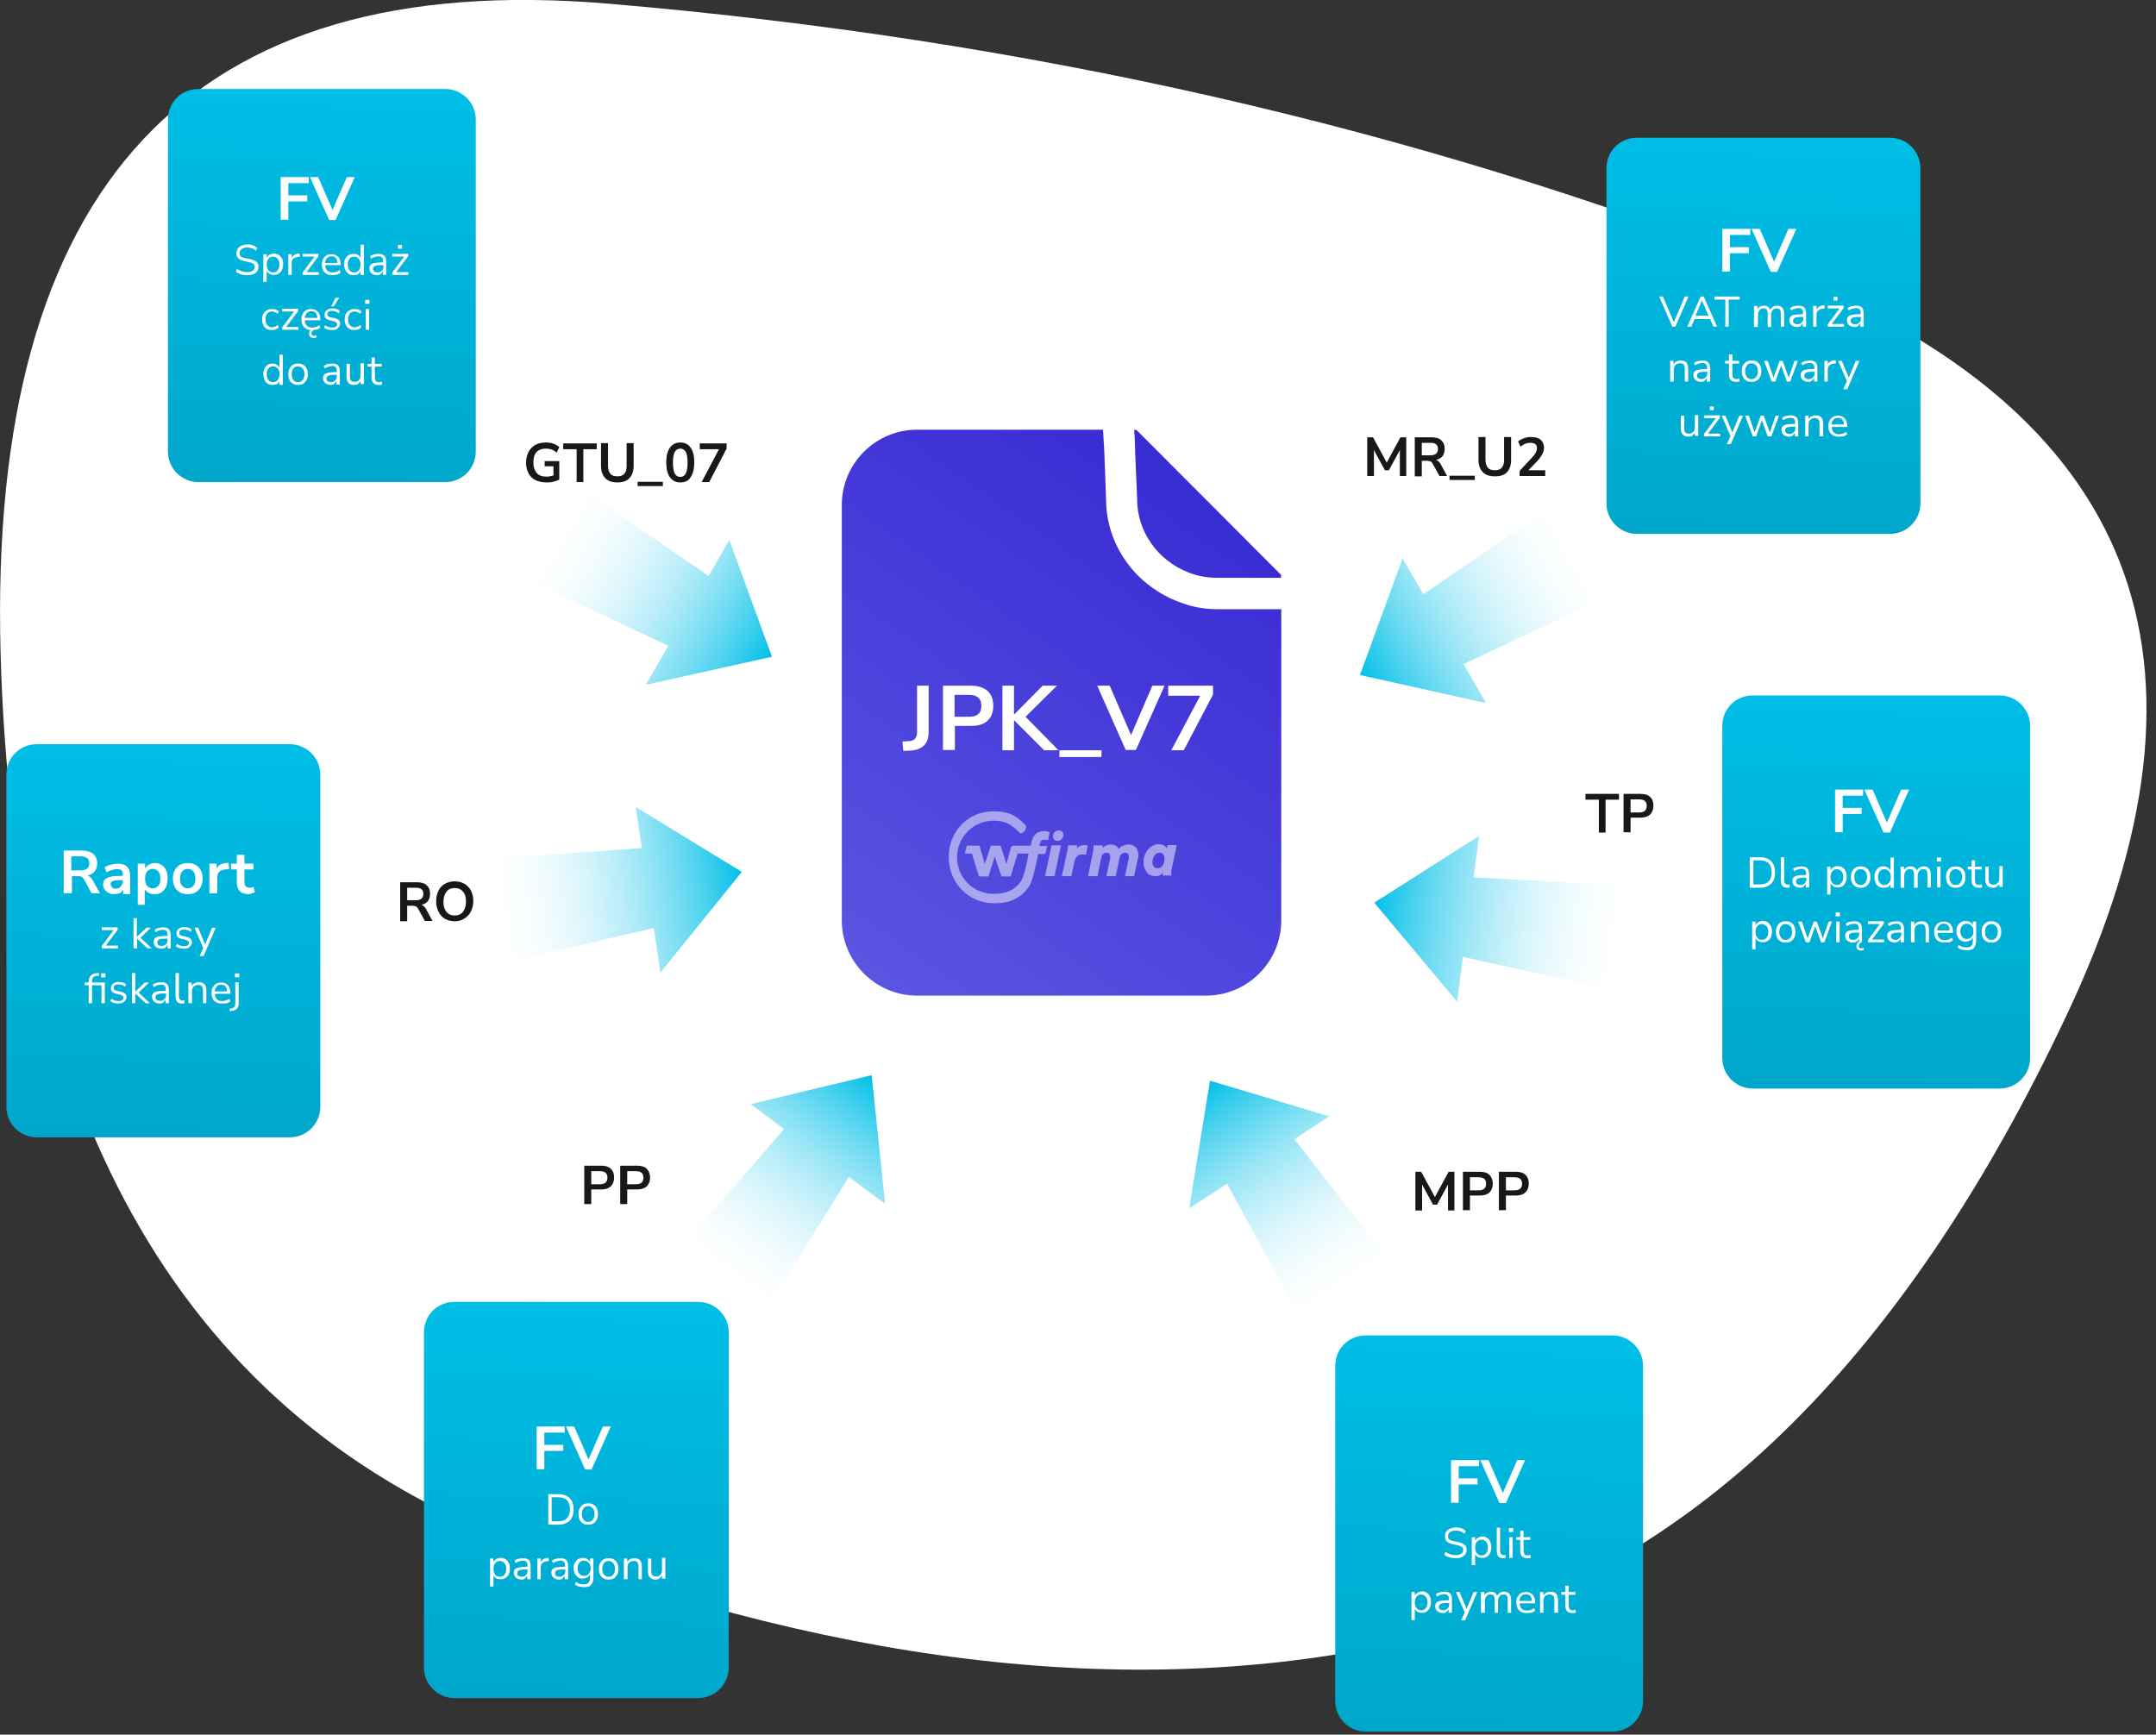 <?xml version="1.0" encoding="utf-8"?>
<!-- Generator: Adobe Illustrator 25.1.0, SVG Export Plug-In . SVG Version: 6.00 Build 0)  -->
<svg version="1.1" id="Warstwa_1" xmlns="http://www.w3.org/2000/svg" xmlns:xlink="http://www.w3.org/1999/xlink" x="0px" y="0px"
	 viewBox="0 0 707.4 569.2" style="enable-background:new 0 0 707.4 569.2;" xml:space="preserve">
<rect x="0" y="0" width="707.4" height="569.2" fill="#333333" stroke="none"/>
<style type="text/css">
	.st0{fill:#FFFFFF;}
	.st1{fill:url(#SVGID_1_);}
	.st2{fill:url(#SVGID_2_);}
	.st3{fill:url(#SVGID_3_);}
	.st4{fill:url(#SVGID_4_);}
	.st5{fill:url(#SVGID_5_);}
	.st6{fill:url(#SVGID_6_);}
	.st7{fill:url(#SVGID_7_);}
	.st8{fill:url(#SVGID_8_);}
	.st9{fill:url(#SVGID_9_);}
	.st10{fill:url(#SVGID_10_);}
	.st11{fill:url(#SVGID_11_);}
	.st12{fill:url(#SVGID_12_);}
	.st13{fill:url(#SVGID_13_);}
	.st14{opacity:0.5;}
	.st15{fill-rule:evenodd;clip-rule:evenodd;fill:#FFFFFF;}
	.st16{fill:#181818;}
</style>
<g>
	<path class="st0" d="M582.7,88.4C464.3,41.9,336.6,12.8,199.5,1.2C62.5-10.4-4,60.7,0.2,214.5s61,251.3,170.5,292.4
		c109.5,41.1,207.9,51.3,295.2,30.5c87.3-20.8,158.2-89.2,212.6-205.2C733,216.2,701.1,134.9,582.7,88.4z"/>
	<g>
		
			<linearGradient id="SVGID_1_" gradientUnits="userSpaceOnUse" x1="618.267" y1="609.709" x2="613.163" y2="472.92" gradientTransform="matrix(1 0 0 -1 0 830)">
			<stop  offset="0" style="stop-color:#00BFE8"/>
			<stop  offset="1" style="stop-color:#00A7CB"/>
		</linearGradient>
		<path class="st1" d="M575.1,228.2h81c5.5,0,10,4.5,10,10v109c0,5.5-4.5,10-10,10h-81c-5.5,0-10-4.5-10-10v-109
			C565.1,232.6,569.5,228.2,575.1,228.2z"/>
	</g>
	<g>
		
			<linearGradient id="SVGID_2_" gradientUnits="userSpaceOnUse" x1="191.836" y1="410.767" x2="186.601" y2="272.925" gradientTransform="matrix(1 0 0 -1 0 830)">
			<stop  offset="0" style="stop-color:#00BFE8"/>
			<stop  offset="1" style="stop-color:#00A7CB"/>
		</linearGradient>
		<path class="st2" d="M149.1,427.2h80c5.5,0,10,4.5,10,10v110c0,5.5-4.5,10-10,10h-80c-5.5,0-10-4.5-10-10v-110
			C139.1,431.6,143.5,427.2,149.1,427.2z"/>
	</g>
	<g>
		
			<linearGradient id="SVGID_3_" gradientUnits="userSpaceOnUse" x1="491.309" y1="399.769" x2="486.126" y2="261.923" gradientTransform="matrix(1 0 0 -1 0 830)">
			<stop  offset="0" style="stop-color:#00BFE8"/>
			<stop  offset="1" style="stop-color:#00A7CB"/>
		</linearGradient>
		<path class="st3" d="M448.1,438.2h81c5.5,0,10,4.5,10,10v110c0,5.5-4.5,10-10,10h-81c-5.5,0-10-4.5-10-10v-110
			C438.1,442.6,442.5,438.2,448.1,438.2z"/>
	</g>
	<path class="st0" d="M241,364.3l-0.1-1.5l1-0.1c0.8-0.1,1.2-0.5,1.2-1.4v-7.1h1.8v7.1c0,1.8-0.9,2.7-2.8,2.9L241,364.3z
		 M247.1,364.2v-9.9h4.3c1.1,0,1.9,0.3,2.5,0.8c0.6,0.5,0.9,1.3,0.9,2.3s-0.3,1.7-0.9,2.3c-0.6,0.5-1.4,0.8-2.5,0.8h-2.5v3.7H247.1z
		 M248.9,359.1h2.2c1.3,0,1.9-0.6,1.9-1.7c0-1.1-0.6-1.7-1.9-1.7h-2.2V359.1z M256.2,364.2v-9.9h1.8v4.4h0l4.4-4.4h2.2l-4.8,4.7
		l5,5.1h-2.2l-4.6-4.6h0v4.6H256.2z M264.9,365.2v-1h6.4v1H264.9z M272.7,364.2v-9.9h6.5v1.4h-4.7v2.8h4.4v1.4h-4.4v4.2H272.7z
		 M278.7,364.2l4.5-9.9h1.5l4.5,9.9h-1.8l-1-2.3h-4.8l-1,2.3H278.7z M283.9,356.2l-1.8,4.2h3.6L283.9,356.2L283.9,356.2z"/>
	<g>
		
			<linearGradient id="SVGID_4_" gradientUnits="userSpaceOnUse" x1="56.215" y1="593.713" x2="51.21" y2="456.917" gradientTransform="matrix(1 0 0 -1 0 830)">
			<stop  offset="0" style="stop-color:#00BFE8"/>
			<stop  offset="1" style="stop-color:#00A7CB"/>
		</linearGradient>
		<path class="st4" d="M12.1,244.2h83c5.5,0,10,4.5,10,10v109c0,5.5-4.5,10-10,10h-83c-5.5,0-10-4.5-10-10v-109
			C2.1,248.6,6.5,244.2,12.1,244.2z"/>
	</g>
	
		<linearGradient id="SVGID_5_" gradientUnits="userSpaceOnUse" x1="243.848" y1="542.73" x2="159.137" y2="530.032" gradientTransform="matrix(1 0 0 -1 0 830)">
		<stop  offset="0" style="stop-color:#00BFE8"/>
		<stop  offset="1" style="stop-color:#FFFFFF;stop-opacity:0"/>
	</linearGradient>
	<path class="st5" d="M214.5,304.5l2.2,14.6l26.7-33l-34.8-21.3l2,13.5l-54.1,3.8l5.2,34.8L214.5,304.5z"/>
	<g>
		
			<linearGradient id="SVGID_6_" gradientUnits="userSpaceOnUse" x1="108.267" y1="808.709" x2="103.163" y2="671.92" gradientTransform="matrix(1 0 0 -1 0 830)">
			<stop  offset="0" style="stop-color:#00BFE8"/>
			<stop  offset="1" style="stop-color:#00A7CB"/>
		</linearGradient>
		<path class="st6" d="M65.1,29.2h81c5.5,0,10,4.5,10,10v109c0,5.5-4.5,10-10,10h-81c-5.5,0-10-4.5-10-10v-109
			C55.1,33.6,59.5,29.2,65.1,29.2z"/>
	</g>
	
		<linearGradient id="SVGID_7_" gradientUnits="userSpaceOnUse" x1="252.979" y1="613.237" x2="178.789" y2="656.052" gradientTransform="matrix(1 0 0 -1 0 830)">
		<stop  offset="0" style="stop-color:#00BFE8"/>
		<stop  offset="1" style="stop-color:#FFFFFF;stop-opacity:0"/>
	</linearGradient>
	<path class="st7" d="M219.3,211.9l-7.4,12.8l41.4-9.2l-14-38.3l-6.8,11.8l-44.7-30.7l-17.6,30.5L219.3,211.9z"/>
	
		<linearGradient id="SVGID_8_" gradientUnits="userSpaceOnUse" x1="450.322" y1="532.657" x2="535.243" y2="521.448" gradientTransform="matrix(1 0 0 -1 0 830)">
		<stop  offset="0" style="stop-color:#00BFE8"/>
		<stop  offset="1" style="stop-color:#FFFFFF;stop-opacity:0"/>
	</linearGradient>
	<path class="st8" d="M480,314l-1.9,14.7l-27.2-32.5l34.4-21.9l-1.8,13.6l54.1,2.9l-4.6,34.9L480,314z"/>
	<g>
		
			<linearGradient id="SVGID_9_" gradientUnits="userSpaceOnUse" x1="581.255" y1="792.773" x2="576.173" y2="654.919" gradientTransform="matrix(1 0 0 -1 0 830)">
			<stop  offset="0" style="stop-color:#00BFE8"/>
			<stop  offset="1" style="stop-color:#00A7CB"/>
		</linearGradient>
		<path class="st9" d="M537.1,45.2h83c5.5,0,10,4.5,10,10v110c0,5.5-4.5,10-10,10h-83c-5.5,0-10-4.5-10-10v-110
			C527.1,49.6,531.5,45.2,537.1,45.2z"/>
	</g>
	
		<linearGradient id="SVGID_10_" gradientUnits="userSpaceOnUse" x1="446.5" y1="607.226" x2="520.682" y2="650.055" gradientTransform="matrix(1 0 0 -1 0 830)">
		<stop  offset="0" style="stop-color:#00BFE8"/>
		<stop  offset="1" style="stop-color:#FFFFFF;stop-opacity:0"/>
	</linearGradient>
	<path class="st10" d="M480.2,217.9l7.4,12.8l-41.4-9.2l14-38.3L467,195l44.7-30.7l17.6,30.5L480.2,217.9z"/>
	
		<linearGradient id="SVGID_11_" gradientUnits="userSpaceOnUse" x1="287.182" y1="476.733" x2="236.106" y2="407.969" gradientTransform="matrix(1 0 0 -1 0 830)">
		<stop  offset="0" style="stop-color:#00BFE8"/>
		<stop  offset="1" style="stop-color:#FFFFFF;stop-opacity:0"/>
	</linearGradient>
	<path class="st11" d="M278.5,386.2l11.9,8.8l-4.4-42.2l-39.7,9.5l11,8.2l-35.6,40.8l28.2,21L278.5,386.2z"/>
	
		<linearGradient id="SVGID_12_" gradientUnits="userSpaceOnUse" x1="395.808" y1="475.015" x2="442.92" y2="403.477" gradientTransform="matrix(1 0 0 -1 0 830)">
		<stop  offset="0" style="stop-color:#00BFE8"/>
		<stop  offset="1" style="stop-color:#FFFFFF;stop-opacity:0"/>
	</linearGradient>
	<path class="st12" d="M402.6,388.4l-12.4,8.1l6.8-41.9l39.1,11.7l-11.4,7.5l33.3,42.8L428.6,436L402.6,388.4z"/>
	
		<linearGradient id="SVGID_13_" gradientUnits="userSpaceOnUse" x1="282.774" y1="502.601" x2="396.42" y2="664.994" gradientTransform="matrix(1 0 0 -1 0 830)">
		<stop  offset="0" style="stop-color:#5B56E2"/>
		<stop  offset="1" style="stop-color:#3A2CD4"/>
	</linearGradient>
	<path class="st13" d="M420.3,188.6v1h-20.8c-3.5,0-6.8-0.6-9.9-1.9c-9.7-3.9-16.5-13.2-16.5-23.9v-0.2l-0.6-14.2l-0.2-6l-0.2-2.3
		h0.8L420.3,188.6z M399.5,199.9c-3.9,0-7.8-0.6-11.3-1.9c-5.8-1.9-10.9-5.2-15-9.3c-6.4-6.6-10.3-15.3-10.3-25l-0.2-5.6l-0.4-10.5
		l-0.4-6.6h-61c-13.6,0-24.7,11.1-24.7,24.7V302c0,13.6,11.1,24.7,24.7,24.7h94.8c13.6,0,24.7-11.1,24.7-24.7V199.9L399.5,199.9z"/>
	<path class="st0" d="M296.4,246.4l-0.3-3.1l2.1-0.1c1.8-0.1,2.7-1.1,2.7-2.9V225h3.8v15.2c0,3.8-2,5.8-5.9,6.1L296.4,246.4z
		 M309.4,246.2V225h9.2c2.3,0,4.1,0.6,5.4,1.7c1.3,1.2,1.9,2.8,1.9,4.9c0,2.1-0.6,3.7-1.9,4.9c-1.3,1.2-3.1,1.7-5.4,1.7h-5.3v7.9
		H309.4z M313.2,235.2h4.7c2.8,0,4.1-1.2,4.1-3.6c0-2.4-1.4-3.6-4.1-3.6h-4.7V235.2z M328.9,246.2V225h3.8v9.4h0.1l9.3-9.4h4.7
		l-10.3,10.2l10.8,11h-4.7l-9.8-9.8h-0.1v9.8H328.9z M347.6,248.4v-2.2h13.8v2.2H347.6z M369.4,246.2L360,225h4.1l7,16.2l7-16.2h4
		l-9.4,21.1H369.4z M384.3,246.2l9.5-17.9h-10.5V225h14.7v2.9l-9.6,18.3H384.3z"/>
	<g class="st14">
		<path class="st15" d="M325.9,266.2c4.6,0,7.3,1.1,10.5,4.5c1,1.2-1.1,3.2-1.7,2.7c-2.9-2.9-4.7-4.1-8.8-4.1
			c-6.5,0-11.9,5.4-11.9,12c0,6.6,5.3,12,11.9,12l0.3,0c4.2,0,7.2-1.5,9-4.5c0.9-1.6,1.9-6.4,2.3-8.7h-3.6l-2.3,7.5h-3l-2.2-6.5
			l-2.1,6.5h-3.1l-2.3-7.5h-2.3l0.6-2.6h1v0h3.2l1.7,6l2-6h3.2l1.9,6l1.5-5.4c0.1-0.3,0.4-0.6,0.7-0.6h0.4l5.4,0l0.3-1.4
			c0.3-1.2,0.8-2,1.5-2.6c0.7-0.5,1.6-0.8,2.6-0.8c0.3,0,0.6,0,1,0.1c0.3,0.1,0.6,0.2,0.8,0.3l-0.5,2.6c0,0-0.2-0.1-0.5-0.1
			c-0.2,0-0.4-0.1-0.7-0.1c-0.4,0-0.7,0.1-1,0.3c-0.2,0.2-0.4,0.5-0.5,1l-0.2,0.8h2.6l-0.6,2.6h-2.4l0,0.1
			c-0.8,4.1-1.7,8.2-2.7,10.1c-1.6,2.8-4.9,6-11.5,6l-0.3,0c-8.2,0-14.8-6.7-14.8-15C311.1,272.9,317.7,266.2,325.9,266.2z
			 M380.1,277c0.5,0,0.9,0.1,1.2,0.2c0.3,0.1,0.6,0.2,0.8,0.4s0.4,0.3,0.5,0.4c0.1,0.1,0.2,0.3,0.3,0.4l0.2-1.1h3l-1.7,8.1
			c-0.1,0.3-0.1,0.6-0.1,0.8c0,0.3,0,0.6,0,0.8v0.1c0,0.1,0,0.1,0,0.2h-2.8c0-0.1,0-0.1,0-0.2V287c0-0.3,0-0.6,0.1-0.8
			c-0.1,0.1-0.2,0.3-0.4,0.5c-0.1,0.2-0.3,0.3-0.5,0.4c-0.2,0.1-0.4,0.2-0.7,0.3c-0.3,0.1-0.6,0.1-0.9,0.1c-0.6,0-1.1-0.1-1.6-0.3
			c-0.5-0.2-0.9-0.5-1.2-1c-0.3-0.4-0.6-0.9-0.8-1.4c-0.2-0.6-0.3-1.2-0.3-1.8c0-0.9,0.1-1.7,0.4-2.4c0.3-0.7,0.6-1.4,1.1-1.9
			c0.5-0.5,1-0.9,1.6-1.2C378.7,277.2,379.4,277,380.1,277z M348.1,277.4l-2.1,10.1h-3.1l2.1-10.1H348.1z M355.9,277.3
			c0.2,0,0.4,0,0.6,0.1c0.2,0,0.3,0.1,0.4,0.1l-0.6,3c-0.2-0.1-0.4-0.1-0.6-0.1c-0.2,0-0.4,0-0.7,0c-0.3,0-0.5,0-0.8,0.1
			c-0.3,0.1-0.5,0.2-0.7,0.4s-0.4,0.5-0.6,0.8c-0.2,0.3-0.3,0.7-0.4,1.2l-1,4.6h-3.1l1.8-8.4c0.1-0.4,0.1-0.7,0.2-1
			c0-0.3,0-0.5,0-0.7h3c0,0,0,0.2,0,0.4c0,0.2,0,0.5-0.1,0.7c0.3-0.4,0.7-0.8,1.1-0.9C354.9,277.4,355.4,277.3,355.9,277.3z
			 M370.4,277.1c0.5,0,0.9,0.1,1.3,0.3c0.4,0.2,0.7,0.4,1,0.7c0.3,0.3,0.5,0.7,0.6,1.1c0.1,0.4,0.2,0.9,0.2,1.3c0,0.2,0,0.3,0,0.5
			c0,0.2,0,0.3-0.1,0.5l-1.3,6h-3l1.2-5.6c0-0.1,0-0.2,0.1-0.4c0-0.1,0-0.2,0-0.3c0-0.4-0.1-0.7-0.3-1s-0.6-0.4-1-0.4
			c-0.5,0-0.9,0.2-1.2,0.5s-0.5,0.7-0.6,1.3l-1.2,5.9h-3.1l1.2-5.6c0-0.1,0-0.3,0.1-0.4c0-0.1,0-0.2,0-0.3c0-0.4-0.1-0.7-0.3-1
			c-0.2-0.3-0.6-0.4-1-0.4c-0.5,0-0.9,0.2-1.1,0.5c-0.3,0.3-0.5,0.7-0.6,1.3l-1.2,5.9h-3.1l1.7-8.4c0.1-0.4,0.1-0.7,0.1-1
			c0-0.3,0-0.5,0-0.7h3v0.5c0,0.1,0,0.3,0,0.4c0.3-0.4,0.7-0.7,1.2-0.9c0.5-0.2,1-0.3,1.4-0.3c0.7,0,1.2,0.1,1.7,0.4
			c0.4,0.3,0.8,0.6,1,1.1c0.3-0.3,0.5-0.6,0.8-0.8c0.3-0.2,0.6-0.3,0.9-0.4c0.3-0.1,0.6-0.2,0.9-0.2
			C370,277.1,370.2,277.1,370.4,277.1z M380.4,279.8c-0.4,0-0.7,0.1-1,0.3c-0.3,0.2-0.5,0.4-0.7,0.7c-0.2,0.3-0.3,0.6-0.4,1
			c-0.1,0.4-0.2,0.7-0.2,1.1c0,0.7,0.2,1.1,0.5,1.5c0.3,0.3,0.7,0.5,1.3,0.5c0.3,0,0.6-0.1,0.8-0.2c0.3-0.1,0.5-0.3,0.7-0.6
			c0.2-0.3,0.4-0.6,0.5-1s0.2-0.8,0.2-1.4c0-0.6-0.2-1.1-0.5-1.4C381.3,280,380.9,279.8,380.4,279.8z M347.4,272.5
			c0.5,0,0.8,0.1,1.1,0.4c0.3,0.3,0.4,0.7,0.4,1.1c0,0.3-0.1,0.6-0.2,0.8c-0.1,0.2-0.3,0.4-0.4,0.6c-0.2,0.2-0.4,0.3-0.6,0.4
			s-0.5,0.1-0.7,0.1c-0.5,0-0.9-0.1-1.1-0.4c-0.3-0.3-0.4-0.7-0.4-1.1c0-0.6,0.2-1,0.6-1.4C346.4,272.6,346.8,272.5,347.4,272.5z"/>
	</g>
	<path class="st0" d="M92.1,72.2V58.1h9.2v2h-6.7v4h6.2v2h-6.2v6H92.1z M108,72.2l-6.3-14.1h2.7l4.7,10.8l4.7-10.8h2.6l-6.3,14.1
		H108z M81.1,90.3c-0.8,0-1.5-0.1-2.1-0.3c-0.6-0.2-1.2-0.5-1.6-0.9l0.4-0.9c0.5,0.4,1,0.6,1.5,0.8c0.5,0.2,1.1,0.3,1.8,0.3
		c0.8,0,1.5-0.2,1.9-0.5c0.4-0.3,0.6-0.7,0.6-1.2c0-0.4-0.1-0.7-0.4-1c-0.3-0.2-0.8-0.4-1.5-0.6l-1.5-0.3c-0.9-0.2-1.5-0.5-2-0.9
		c-0.4-0.4-0.6-1-0.6-1.7c0-0.6,0.2-1.1,0.4-1.5c0.3-0.4,0.7-0.8,1.3-1c0.5-0.2,1.2-0.4,1.9-0.4c0.7,0,1.3,0.1,1.8,0.3
		c0.6,0.2,1,0.5,1.4,0.9l-0.4,0.9c-0.4-0.4-0.9-0.7-1.3-0.8c-0.5-0.2-1-0.3-1.6-0.3c-0.7,0-1.3,0.2-1.8,0.5
		c-0.4,0.3-0.7,0.8-0.7,1.3c0,0.4,0.1,0.8,0.4,1.1c0.3,0.3,0.7,0.5,1.4,0.6L82,85c0.9,0.2,1.6,0.5,2.1,0.9c0.5,0.4,0.7,0.9,0.7,1.6
		c0,0.6-0.1,1-0.4,1.5c-0.3,0.4-0.7,0.7-1.3,1C82.5,90.2,81.9,90.3,81.1,90.3z M86.4,92.7v-9.3h1.1v1.2c0.2-0.4,0.5-0.7,0.9-1
		c0.4-0.2,0.9-0.4,1.4-0.4c0.6,0,1.1,0.1,1.6,0.4c0.5,0.3,0.8,0.7,1.1,1.2c0.3,0.5,0.4,1.1,0.4,1.9c0,0.7-0.1,1.3-0.4,1.9
		c-0.2,0.5-0.6,0.9-1.1,1.2c-0.4,0.3-1,0.4-1.6,0.4c-0.5,0-1-0.1-1.4-0.4c-0.4-0.2-0.7-0.6-0.9-1v3.7H86.4z M89.6,89.4
		c0.6,0,1.1-0.2,1.5-0.7c0.4-0.5,0.6-1.1,0.6-1.9c0-0.8-0.2-1.5-0.6-1.9c-0.4-0.4-0.9-0.7-1.5-0.7c-0.6,0-1.1,0.2-1.5,0.7
		c-0.4,0.4-0.6,1.1-0.6,1.9c0,0.8,0.2,1.5,0.6,1.9C88.5,89.2,89,89.4,89.6,89.4z M94.6,90.2v-6.8h1.1v1.2c0.4-0.8,1.1-1.3,2.2-1.4
		l0.4,0l0.1,1l-0.7,0.1c-0.6,0.1-1.1,0.3-1.5,0.6c-0.3,0.3-0.5,0.8-0.5,1.4v3.9H94.6z M99.3,90.2v-0.8l3.9-5.2h-3.9v-0.9h5.2v0.8
		l-3.9,5.2h4v0.9H99.3z M109,90.3c-1.1,0-1.9-0.3-2.5-0.9c-0.6-0.6-0.9-1.5-0.9-2.6c0-0.7,0.1-1.3,0.4-1.8c0.3-0.5,0.7-1,1.1-1.2
		c0.5-0.3,1.1-0.4,1.7-0.4c0.9,0,1.6,0.3,2.2,0.9c0.5,0.6,0.8,1.4,0.8,2.4V87h-5.1c0,0.8,0.3,1.4,0.7,1.8c0.4,0.4,1,0.6,1.7,0.6
		c0.4,0,0.8-0.1,1.2-0.2c0.4-0.1,0.7-0.3,1.1-0.6l0.4,0.8c-0.3,0.3-0.7,0.5-1.2,0.7C110,90.2,109.5,90.3,109,90.3z M108.8,84.1
		c-0.6,0-1.2,0.2-1.5,0.6c-0.4,0.4-0.6,0.9-0.7,1.6h4.1c0-0.7-0.2-1.2-0.5-1.6C109.9,84.3,109.4,84.1,108.8,84.1z M116,90.3
		c-0.6,0-1.1-0.1-1.6-0.4c-0.4-0.3-0.8-0.7-1.1-1.2c-0.2-0.5-0.4-1.2-0.4-1.9c0-0.7,0.1-1.4,0.4-1.9c0.3-0.5,0.6-0.9,1.1-1.2
		c0.5-0.3,1-0.4,1.6-0.4c0.5,0,1,0.1,1.4,0.3c0.4,0.2,0.7,0.6,0.9,1v-4.3h1.1v9.9h-1.1v-1.2c-0.2,0.4-0.5,0.8-0.9,1
		C117,90.2,116.5,90.3,116,90.3z M116.2,89.4c0.6,0,1.1-0.2,1.5-0.7c0.4-0.5,0.6-1.1,0.6-1.9c0-0.8-0.2-1.5-0.6-1.9
		c-0.4-0.4-0.9-0.7-1.5-0.7c-0.6,0-1.2,0.2-1.5,0.7c-0.4,0.4-0.6,1.1-0.6,1.9c0,0.8,0.2,1.5,0.6,1.9
		C115.1,89.2,115.6,89.4,116.2,89.4z M123.7,90.3c-0.5,0-0.9-0.1-1.3-0.3c-0.4-0.2-0.7-0.4-0.9-0.8c-0.2-0.3-0.3-0.7-0.3-1.1
		c0-0.5,0.1-0.9,0.4-1.2c0.3-0.3,0.7-0.5,1.3-0.6c0.6-0.1,1.4-0.2,2.4-0.2h0.4v-0.4c0-0.6-0.1-1-0.4-1.2c-0.2-0.3-0.6-0.4-1.1-0.4
		c-0.4,0-0.8,0.1-1.2,0.2c-0.4,0.1-0.8,0.3-1.2,0.6l-0.4-0.8c0.4-0.3,0.8-0.5,1.3-0.6c0.5-0.1,1-0.2,1.5-0.2c0.9,0,1.5,0.2,1.9,0.6
		c0.4,0.4,0.6,1.1,0.6,2v4.3h-1.1V89c-0.2,0.4-0.5,0.7-0.8,1C124.6,90.2,124.2,90.3,123.7,90.3z M123.9,89.4c0.6,0,1-0.2,1.4-0.6
		c0.4-0.4,0.5-0.9,0.5-1.5V87h-0.4c-0.8,0-1.4,0-1.8,0.1c-0.4,0.1-0.7,0.2-0.9,0.4c-0.2,0.2-0.3,0.4-0.3,0.7c0,0.4,0.1,0.7,0.4,0.9
		C123.1,89.3,123.4,89.4,123.9,89.4z M128.7,90.2v-0.8l3.9-5.2h-3.9v-0.9h5.2v0.8l-3.9,5.2h4v0.9H128.7z M130.6,81.6v-1.2h1.3v1.2
		H130.6z M89.3,108.3c-0.7,0-1.3-0.1-1.8-0.4c-0.5-0.3-0.9-0.7-1.1-1.2c-0.3-0.5-0.4-1.2-0.4-1.9c0-1.1,0.3-1.9,0.9-2.5
		c0.6-0.6,1.4-0.9,2.4-0.9c0.4,0,0.8,0.1,1.2,0.2c0.4,0.1,0.8,0.4,1,0.6l-0.4,0.8c-0.3-0.3-0.6-0.5-0.9-0.6
		c-0.3-0.1-0.6-0.2-0.9-0.2c-0.7,0-1.3,0.2-1.6,0.7c-0.4,0.4-0.6,1.1-0.6,1.9c0,0.8,0.2,1.5,0.6,1.9c0.4,0.5,0.9,0.7,1.6,0.7
		c0.3,0,0.6-0.1,0.9-0.2c0.3-0.1,0.6-0.3,0.9-0.6l0.4,0.8c-0.3,0.3-0.6,0.5-1,0.6C90.2,108.2,89.8,108.3,89.3,108.3z M92.6,108.2
		v-0.8l3.9-5.2h-3.9v-0.9h5.2v0.8l-3.9,5.2h4v0.9H92.6z M102.3,108.3c-1.1,0-1.9-0.3-2.5-0.9c-0.6-0.6-0.9-1.5-0.9-2.6
		c0-0.7,0.1-1.3,0.4-1.8c0.3-0.5,0.7-1,1.1-1.2c0.5-0.3,1.1-0.4,1.7-0.4c0.9,0,1.6,0.3,2.2,0.9c0.5,0.6,0.8,1.4,0.8,2.4v0.4H100
		c0,0.8,0.3,1.4,0.7,1.8c0.4,0.4,1,0.6,1.7,0.6c0.4,0,0.8-0.1,1.2-0.2c0.4-0.1,0.7-0.3,1.1-0.6l0.4,0.8c-0.3,0.3-0.7,0.5-1.2,0.7
		C103.3,108.2,102.8,108.3,102.3,108.3z M102.2,102.1c-0.6,0-1.2,0.2-1.5,0.6c-0.4,0.4-0.6,0.9-0.7,1.6h4.1c0-0.7-0.2-1.2-0.5-1.6
		C103.2,102.3,102.8,102.1,102.2,102.1z M102.9,110.9c-0.4,0-0.8-0.1-1.1-0.4c-0.3-0.2-0.4-0.6-0.4-1c0-0.4,0.1-0.7,0.3-1
		c0.2-0.3,0.6-0.6,1-0.8l0.4,0.5c-0.2,0.1-0.4,0.2-0.6,0.4c-0.2,0.2-0.3,0.5-0.3,0.8c0,0.3,0.1,0.5,0.2,0.6c0.2,0.1,0.4,0.2,0.6,0.2
		c0.2,0,0.5-0.1,0.7-0.2l0.2,0.6C103.7,110.8,103.4,110.9,102.9,110.9z M109,108.3c-0.5,0-1-0.1-1.5-0.2c-0.5-0.1-0.9-0.4-1.2-0.6
		l0.4-0.8c0.3,0.3,0.7,0.5,1.1,0.6c0.4,0.1,0.8,0.2,1.2,0.2c0.5,0,0.9-0.1,1.2-0.3c0.3-0.2,0.4-0.5,0.4-0.8c0-0.3-0.1-0.5-0.3-0.6
		c-0.2-0.2-0.5-0.3-0.8-0.4l-1.3-0.3c-1.2-0.3-1.7-0.8-1.7-1.8c0-0.6,0.2-1.1,0.7-1.5c0.5-0.4,1.1-0.6,1.9-0.6
		c0.5,0,0.9,0.1,1.3,0.2c0.4,0.1,0.8,0.4,1.1,0.6l-0.4,0.8c-0.3-0.3-0.6-0.4-1-0.6c-0.4-0.1-0.7-0.2-1.1-0.2c-0.5,0-0.9,0.1-1.2,0.3
		c-0.3,0.2-0.4,0.5-0.4,0.8c0,0.5,0.3,0.9,1,1l1.3,0.3c0.6,0.1,1.1,0.3,1.4,0.6c0.3,0.3,0.5,0.7,0.5,1.1c0,0.6-0.2,1.1-0.7,1.5
		C110.5,108.1,109.9,108.3,109,108.3z M108.7,100.5l1.4-2.8h1.2l-1.8,2.8H108.7z M116.4,108.3c-0.7,0-1.3-0.1-1.8-0.4
		c-0.5-0.3-0.9-0.7-1.1-1.2c-0.3-0.5-0.4-1.2-0.4-1.9c0-1.1,0.3-1.9,0.9-2.5c0.6-0.6,1.4-0.9,2.4-0.9c0.4,0,0.8,0.1,1.2,0.2
		c0.4,0.1,0.8,0.4,1,0.6l-0.4,0.8c-0.3-0.3-0.6-0.5-0.9-0.6c-0.3-0.1-0.6-0.2-0.9-0.2c-0.7,0-1.3,0.2-1.6,0.7
		c-0.4,0.4-0.6,1.1-0.6,1.9c0,0.8,0.2,1.5,0.6,1.9c0.4,0.5,0.9,0.7,1.6,0.7c0.3,0,0.6-0.1,0.9-0.2c0.3-0.1,0.6-0.3,0.9-0.6l0.4,0.8
		c-0.3,0.3-0.6,0.5-1,0.6C117.2,108.2,116.8,108.3,116.4,108.3z M119.8,99.7v-1.3h1.4v1.3H119.8z M120,108.2v-6.8h1.1v6.8H120z
		 M89.4,126.3c-0.6,0-1.1-0.1-1.6-0.4c-0.4-0.3-0.8-0.7-1-1.2c-0.2-0.5-0.4-1.2-0.4-1.9c0-0.7,0.1-1.4,0.4-1.9
		c0.3-0.5,0.6-0.9,1-1.2c0.5-0.3,1-0.4,1.6-0.4c0.5,0,1,0.1,1.4,0.4c0.4,0.2,0.7,0.6,0.9,1v-4.3h1.1v9.9h-1.1v-1.2
		c-0.2,0.4-0.5,0.8-0.9,1C90.4,126.2,89.9,126.3,89.4,126.3z M89.6,125.4c0.6,0,1.1-0.2,1.5-0.7c0.4-0.5,0.6-1.1,0.6-1.9
		c0-0.8-0.2-1.5-0.6-1.9c-0.4-0.4-0.9-0.7-1.5-0.7c-0.6,0-1.2,0.2-1.5,0.7c-0.4,0.4-0.6,1.1-0.6,1.9c0,0.8,0.2,1.5,0.6,1.9
		C88.4,125.2,89,125.4,89.6,125.4z M97.8,126.3c-0.7,0-1.2-0.1-1.7-0.4c-0.5-0.3-0.9-0.7-1.1-1.2c-0.3-0.5-0.4-1.2-0.4-1.9
		s0.1-1.3,0.4-1.9c0.3-0.5,0.6-0.9,1.1-1.2c0.5-0.3,1.1-0.4,1.7-0.4c0.7,0,1.2,0.1,1.7,0.4c0.5,0.3,0.9,0.7,1.1,1.2
		c0.3,0.5,0.4,1.1,0.4,1.9s-0.1,1.3-0.4,1.9c-0.3,0.5-0.6,0.9-1.1,1.2C99,126.2,98.4,126.3,97.8,126.3z M97.8,125.4
		c0.6,0,1.1-0.2,1.5-0.7c0.4-0.5,0.6-1.1,0.6-1.9c0-0.8-0.2-1.5-0.6-1.9c-0.4-0.4-0.9-0.7-1.5-0.7c-0.6,0-1.2,0.2-1.5,0.7
		c-0.4,0.4-0.6,1.1-0.6,1.9c0,0.8,0.2,1.5,0.6,1.9C96.6,125.2,97.1,125.4,97.8,125.4z M108.5,126.3c-0.5,0-0.9-0.1-1.3-0.3
		c-0.4-0.2-0.7-0.4-0.9-0.8c-0.2-0.3-0.3-0.7-0.3-1.1c0-0.5,0.1-0.9,0.4-1.2c0.3-0.3,0.7-0.5,1.3-0.6c0.6-0.1,1.4-0.2,2.4-0.2h0.4
		v-0.4c0-0.6-0.1-1-0.4-1.2c-0.2-0.3-0.6-0.4-1.1-0.4c-0.4,0-0.8,0.1-1.2,0.2c-0.4,0.1-0.8,0.3-1.2,0.6l-0.4-0.8
		c0.4-0.3,0.8-0.5,1.3-0.6c0.5-0.1,1-0.2,1.5-0.2c0.9,0,1.5,0.2,1.9,0.6c0.4,0.4,0.6,1.1,0.6,2v4.3h-1.1V125c-0.2,0.4-0.5,0.7-0.8,1
		C109.4,126.2,109,126.3,108.5,126.3z M108.6,125.4c0.6,0,1-0.2,1.4-0.6c0.4-0.4,0.5-0.9,0.5-1.5V123h-0.4c-0.8,0-1.4,0-1.8,0.1
		c-0.4,0.1-0.7,0.2-0.9,0.4c-0.2,0.2-0.3,0.4-0.3,0.7c0,0.4,0.1,0.7,0.4,0.9C107.8,125.3,108.2,125.4,108.6,125.4z M116.1,126.3
		c-1.6,0-2.4-0.9-2.4-2.7v-4.2h1.1v4.2c0,0.6,0.1,1.1,0.4,1.3c0.3,0.3,0.6,0.4,1.2,0.4c0.6,0,1.1-0.2,1.4-0.6
		c0.4-0.4,0.5-0.9,0.5-1.6v-3.9h1.1v6.8h-1.1V125c-0.2,0.4-0.5,0.7-0.9,1C117.1,126.2,116.6,126.3,116.1,126.3z M124.3,126.3
		c-0.8,0-1.4-0.2-1.8-0.6c-0.4-0.4-0.6-1-0.6-1.8v-3.6h-1.3v-0.9h1.3v-2.1h1.1v2.1h2.2v0.9H123v3.5c0,0.5,0.1,0.9,0.3,1.2
		c0.2,0.3,0.6,0.4,1.1,0.4c0.1,0,0.3,0,0.4-0.1c0.1,0,0.3-0.1,0.4-0.1l0.2,0.9c-0.1,0.1-0.3,0.1-0.5,0.2S124.5,126.3,124.3,126.3z"
		/>
	<path class="st16" d="M179.2,158.3c-1.4,0-2.6-0.3-3.6-0.8c-1-0.5-1.7-1.3-2.2-2.2c-0.5-1-0.8-2.1-0.8-3.5c0-1.3,0.3-2.5,0.8-3.5
		c0.5-1,1.3-1.7,2.2-2.3c1-0.5,2.1-0.8,3.5-0.8c0.9,0,1.7,0.1,2.5,0.4c0.8,0.3,1.4,0.6,1.9,1.1l-0.8,1.8c-0.6-0.4-1.1-0.8-1.7-1
		c-0.6-0.2-1.2-0.3-1.9-0.3c-1.3,0-2.4,0.4-3.1,1.2c-0.7,0.8-1,1.9-1,3.4c0,1.5,0.4,2.6,1.1,3.4s1.8,1.2,3.1,1.2
		c0.4,0,0.8,0,1.2-0.1c0.4-0.1,0.8-0.2,1.2-0.3v-3h-2.9v-1.7h4.8v6.1c-0.6,0.3-1.3,0.5-2.1,0.7C180.8,158.3,180,158.3,179.2,158.3z
		 M189.2,158.2v-10.8h-4.4v-1.9h11v1.9h-4.4v10.8H189.2z M202.6,158.3c-1.7,0-3.1-0.4-4-1.4c-0.9-0.9-1.4-2.3-1.4-4v-7.5h2.3v7.5
		c0,1.1,0.3,2,0.8,2.6c0.5,0.6,1.3,0.8,2.3,0.8c2,0,3-1.1,3-3.4v-7.5h2.3v7.5c0,1.8-0.5,3.1-1.4,4
		C205.6,157.9,204.3,158.3,202.6,158.3z M209.2,159.5v-1.4h8.3v1.4H209.2z M223.2,158.3c-1.5,0-2.6-0.6-3.4-1.7
		c-0.8-1.1-1.2-2.8-1.2-4.9c0-2.1,0.4-3.7,1.2-4.8c0.8-1.1,1.9-1.7,3.4-1.7c1.5,0,2.7,0.6,3.4,1.7c0.8,1.1,1.2,2.7,1.2,4.8
		s-0.4,3.7-1.2,4.9C225.9,157.8,224.7,158.3,223.2,158.3z M223.2,156.5c0.8,0,1.4-0.4,1.8-1.1c0.4-0.8,0.6-1.9,0.6-3.6
		c0-1.6-0.2-2.8-0.6-3.5c-0.4-0.7-1-1.1-1.8-1.1c-0.8,0-1.4,0.4-1.8,1.1c-0.4,0.7-0.6,1.9-0.6,3.5c0,1.6,0.2,2.8,0.6,3.6
		C221.8,156.1,222.4,156.5,223.2,156.5z M230.2,158.2l5.7-10.8h-6.3v-1.9h8.8v1.7l-5.7,11H230.2z"/>
	<path class="st16" d="M448.6,156.2v-12.7h1.9l4.5,8.3l4.5-8.3h1.9v12.7h-2.1v-8.5l-3.6,6.6h-1.3l-3.6-6.6v8.5H448.6z M464.2,156.2
		v-12.7h5.5c1.4,0,2.5,0.3,3.2,1c0.8,0.7,1.1,1.6,1.1,2.8c0,0.9-0.2,1.7-0.7,2.4c-0.5,0.6-1.2,1-2.1,1.2c0.6,0.2,1.1,0.7,1.5,1.4
		l2.1,3.9h-2.5l-2.2-4c-0.2-0.4-0.5-0.7-0.8-0.8c-0.3-0.1-0.7-0.2-1.1-0.2h-1.7v5.1H464.2z M466.5,149.4h2.8c1.7,0,2.5-0.7,2.5-2.1
		c0-1.4-0.8-2-2.5-2h-2.8V149.4z M475.6,157.5v-1.4h8.3v1.4H475.6z M490.5,156.3c-1.7,0-3.1-0.4-4-1.4c-0.9-0.9-1.4-2.3-1.4-4v-7.5
		h2.3v7.5c0,1.1,0.3,2,0.8,2.6c0.5,0.6,1.3,0.8,2.3,0.8c2,0,3-1.1,3-3.4v-7.5h2.3v7.5c0,1.8-0.5,3.1-1.3,4
		C493.6,155.9,492.3,156.3,490.5,156.3z M498.6,156.2v-1.7l4.1-4.4c0.6-0.6,0.9-1.1,1.2-1.6c0.2-0.5,0.4-0.9,0.4-1.4
		c0-1.2-0.7-1.8-2.2-1.8c-1.2,0-2.2,0.4-3.2,1.3l-0.8-1.7c0.5-0.5,1.1-0.8,1.9-1.1c0.8-0.3,1.5-0.4,2.4-0.4c1.4,0,2.4,0.3,3.1,0.9
		c0.7,0.6,1.1,1.5,1.1,2.6c0,0.8-0.2,1.5-0.6,2.2c-0.4,0.7-0.9,1.5-1.7,2.3l-2.8,2.9h5.5v1.9H498.6z"/>
	<path class="st16" d="M524.6,273.2v-10.8h-4.4v-1.9h11v1.9h-4.4v10.8H524.6z M532.7,273.2v-12.7h5.5c1.4,0,2.5,0.3,3.2,1
		c0.8,0.7,1.1,1.7,1.1,2.9c0,1.2-0.4,2.2-1.1,2.9c-0.8,0.7-1.8,1-3.2,1H535v4.8H532.7z M535,266.6h2.8c1.7,0,2.5-0.7,2.5-2.2
		c0-1.4-0.8-2.1-2.5-2.1H535V266.6z"/>
	<path class="st16" d="M464.4,397.2v-12.7h1.9l4.5,8.3l4.5-8.3h1.9v12.7h-2.1v-8.5l-3.6,6.6h-1.3l-3.6-6.6v8.5H464.4z M480,397.2
		v-12.7h5.5c1.4,0,2.5,0.3,3.2,1s1.1,1.7,1.1,2.9c0,1.2-0.4,2.2-1.1,2.9c-0.8,0.7-1.8,1-3.2,1h-3.2v4.8H480z M482.3,390.6h2.8
		c1.7,0,2.5-0.7,2.5-2.2c0-1.4-0.8-2.1-2.5-2.1h-2.8V390.6z M491.8,397.2v-12.7h5.5c1.4,0,2.5,0.3,3.2,1c0.8,0.7,1.1,1.7,1.1,2.9
		c0,1.2-0.4,2.2-1.1,2.9c-0.8,0.7-1.8,1-3.2,1h-3.2v4.8H491.8z M494.1,390.6h2.8c1.7,0,2.5-0.7,2.5-2.2c0-1.4-0.8-2.1-2.5-2.1h-2.8
		V390.6z"/>
	<path class="st16" d="M131.3,302.2v-12.7h5.5c1.4,0,2.5,0.3,3.2,1c0.8,0.7,1.1,1.6,1.1,2.8c0,0.9-0.2,1.7-0.7,2.4
		c-0.5,0.6-1.2,1-2.1,1.2c0.6,0.2,1.1,0.7,1.5,1.4l2.1,3.9h-2.5l-2.2-4c-0.2-0.4-0.5-0.7-0.8-0.8c-0.3-0.1-0.7-0.2-1.1-0.2h-1.7v5.1
		H131.3z M133.6,295.4h2.8c1.7,0,2.5-0.7,2.5-2.1c0-1.4-0.8-2-2.5-2h-2.8V295.4z M149.2,302.3c-1.2,0-2.3-0.3-3.2-0.8
		c-0.9-0.5-1.6-1.3-2.1-2.3c-0.5-1-0.8-2.1-0.8-3.5c0-1.3,0.3-2.5,0.8-3.5c0.5-1,1.2-1.7,2.1-2.2c0.9-0.5,2-0.8,3.2-0.8
		c1.2,0,2.3,0.3,3.2,0.8c0.9,0.5,1.6,1.3,2.1,2.2c0.5,1,0.8,2.1,0.8,3.4c0,1.3-0.3,2.5-0.8,3.5c-0.5,1-1.2,1.7-2.1,2.3
		S150.4,302.3,149.2,302.3z M149.2,300.4c1.2,0,2.1-0.4,2.7-1.2c0.6-0.8,1-1.9,1-3.3c0-1.4-0.3-2.6-1-3.3c-0.6-0.8-1.5-1.2-2.7-1.2
		c-1.2,0-2.1,0.4-2.7,1.2s-1,1.9-1,3.3c0,1.4,0.3,2.5,1,3.3C147.1,300,148,300.4,149.2,300.4z"/>
	<path class="st16" d="M191.7,395.2v-12.7h5.5c1.4,0,2.5,0.3,3.2,1c0.8,0.7,1.1,1.7,1.1,2.9c0,1.2-0.4,2.2-1.1,2.9
		c-0.8,0.7-1.8,1-3.2,1H194v4.8H191.7z M194,388.6h2.8c1.7,0,2.5-0.7,2.5-2.2c0-1.4-0.8-2.1-2.5-2.1H194V388.6z M203.5,395.2v-12.7
		h5.5c1.4,0,2.5,0.3,3.2,1s1.1,1.7,1.1,2.9c0,1.2-0.4,2.2-1.1,2.9c-0.8,0.7-1.8,1-3.2,1h-3.2v4.8H203.5z M205.8,388.6h2.8
		c1.7,0,2.5-0.7,2.5-2.2c0-1.4-0.8-2.1-2.5-2.1h-2.8V388.6z"/>
	<path class="st0" d="M20.9,293.2v-14.1H27c1.5,0,2.7,0.4,3.6,1.1c0.8,0.7,1.3,1.8,1.3,3.1c0,1.1-0.3,1.9-0.8,2.6
		c-0.5,0.7-1.3,1.1-2.4,1.4c0.7,0.2,1.2,0.7,1.7,1.5l2.4,4.3h-2.8l-2.4-4.5c-0.2-0.4-0.5-0.7-0.9-0.9c-0.3-0.2-0.7-0.2-1.2-0.2h-1.9
		v5.6H20.9z M23.4,285.6h3.1c1.9,0,2.8-0.8,2.8-2.3c0-1.5-0.9-2.3-2.8-2.3h-3.1V285.6z M37.5,293.4c-0.7,0-1.3-0.1-1.9-0.4
		c-0.5-0.3-1-0.7-1.3-1.1c-0.3-0.5-0.5-1-0.5-1.6c0-0.7,0.2-1.3,0.6-1.7c0.4-0.4,1-0.7,1.8-0.9c0.8-0.2,2-0.3,3.4-0.3h0.7v-0.4
		c0-0.7-0.1-1.1-0.4-1.4c-0.3-0.3-0.8-0.4-1.5-0.4c-0.5,0-1.1,0.1-1.7,0.3c-0.6,0.2-1.2,0.4-1.7,0.8l-0.7-1.7
		c0.3-0.2,0.8-0.4,1.2-0.6c0.5-0.2,1-0.3,1.5-0.4c0.5-0.1,1-0.2,1.5-0.2c1.4,0,2.5,0.3,3.2,1c0.7,0.7,1,1.7,1,3.1v5.9h-2.3v-1.6
		c-0.2,0.5-0.6,1-1.1,1.3C38.7,293.2,38.2,293.4,37.5,293.4z M38,291.6c0.7,0,1.2-0.2,1.6-0.7c0.4-0.5,0.7-1,0.7-1.7v-0.4h-0.7
		c-1.3,0-2.1,0.1-2.6,0.3c-0.5,0.2-0.7,0.5-0.7,1c0,0.4,0.2,0.8,0.5,1.1C37,291.5,37.4,291.6,38,291.6z M45.2,296.8v-13.4h2.4v1.6
		c0.3-0.5,0.7-1,1.3-1.3c0.6-0.3,1.2-0.5,1.9-0.5c0.9,0,1.6,0.2,2.2,0.6c0.7,0.4,1.2,1,1.5,1.8c0.4,0.7,0.5,1.6,0.5,2.7
		c0,1-0.2,1.9-0.5,2.7c-0.4,0.8-0.9,1.3-1.5,1.8c-0.6,0.4-1.4,0.6-2.3,0.6c-0.7,0-1.3-0.1-1.9-0.4c-0.5-0.3-1-0.7-1.3-1.2v5.1H45.2z
		 M50.1,291.5c0.7,0,1.3-0.3,1.8-0.8c0.5-0.5,0.7-1.3,0.7-2.4c0-1.1-0.2-1.9-0.7-2.4c-0.5-0.5-1.1-0.8-1.8-0.8
		c-0.7,0-1.3,0.3-1.8,0.8c-0.5,0.5-0.7,1.3-0.7,2.4c0,1.1,0.2,1.9,0.7,2.4C48.8,291.2,49.4,291.5,50.1,291.5z M61.6,293.4
		c-1,0-1.9-0.2-2.6-0.6c-0.7-0.4-1.3-1-1.7-1.8c-0.4-0.8-0.6-1.7-0.6-2.7s0.2-1.9,0.6-2.7c0.4-0.8,1-1.3,1.7-1.8
		c0.7-0.4,1.6-0.6,2.6-0.6c1,0,1.9,0.2,2.6,0.6c0.7,0.4,1.3,1,1.7,1.8c0.4,0.8,0.6,1.7,0.6,2.7s-0.2,1.9-0.6,2.7
		c-0.4,0.8-1,1.3-1.7,1.8C63.5,293.2,62.7,293.4,61.6,293.4z M61.6,291.5c0.7,0,1.3-0.3,1.8-0.8c0.5-0.5,0.7-1.3,0.7-2.4
		c0-1.1-0.2-1.9-0.7-2.4c-0.5-0.5-1.1-0.8-1.8-0.8c-0.7,0-1.3,0.3-1.8,0.8c-0.5,0.5-0.7,1.3-0.7,2.4c0,1.1,0.2,1.9,0.7,2.4
		C60.3,291.2,60.9,291.5,61.6,291.5z M68.7,293.2v-9.8h2.4v1.7c0.5-1.2,1.5-1.8,3.1-1.9l0.8-0.1l0.2,2.1l-1.4,0.1
		c-1.6,0.2-2.5,1-2.5,2.5v5.3H68.7z M81.6,293.4c-2.6,0-3.9-1.3-3.9-3.8v-4.3h-1.9v-1.9h1.9v-2.9h2.5v2.9h3v1.9h-3v4.1
		c0,0.6,0.1,1.1,0.4,1.4s0.7,0.5,1.4,0.5c0.2,0,0.4,0,0.6-0.1c0.2-0.1,0.4-0.1,0.6-0.2l0.4,1.8c-0.2,0.1-0.5,0.2-0.9,0.3
		C82.3,293.3,81.9,293.4,81.6,293.4z M33.4,311.2v-0.8l3.9-5.2h-3.9v-0.9h5.2v0.8l-3.9,5.2h4v0.9H33.4z M43.8,311.2v-9.9h1.1v6.1h0
		l3.2-3h1.4l-3.4,3.3l3.7,3.5h-1.4L45,308h0v3.2H43.8z M52.9,311.3c-0.5,0-0.9-0.1-1.3-0.3c-0.4-0.2-0.7-0.4-0.9-0.8
		c-0.2-0.3-0.3-0.7-0.3-1.1c0-0.5,0.1-0.9,0.4-1.2c0.3-0.3,0.7-0.5,1.3-0.6c0.6-0.1,1.4-0.2,2.4-0.2H55v-0.4c0-0.6-0.1-1-0.4-1.2
		c-0.2-0.3-0.6-0.4-1.1-0.4c-0.4,0-0.8,0.1-1.2,0.2c-0.4,0.1-0.8,0.3-1.2,0.6l-0.4-0.8c0.4-0.3,0.8-0.5,1.3-0.6
		c0.5-0.1,1-0.2,1.5-0.2c0.9,0,1.5,0.2,1.9,0.6c0.4,0.4,0.6,1.1,0.6,2v4.3H55V310c-0.2,0.4-0.5,0.7-0.8,1
		C53.8,311.2,53.4,311.3,52.9,311.3z M53.1,310.4c0.6,0,1-0.2,1.4-0.6c0.4-0.4,0.5-0.9,0.5-1.5V308h-0.4c-0.8,0-1.4,0-1.8,0.1
		c-0.4,0.1-0.7,0.2-0.9,0.4c-0.2,0.2-0.3,0.4-0.3,0.7c0,0.4,0.1,0.7,0.4,0.9C52.2,310.3,52.6,310.4,53.1,310.4z M60.4,311.3
		c-0.5,0-1-0.1-1.5-0.2c-0.5-0.1-0.9-0.4-1.2-0.6l0.4-0.8c0.3,0.3,0.7,0.5,1.1,0.6c0.4,0.1,0.8,0.2,1.2,0.2c0.5,0,0.9-0.1,1.2-0.3
		c0.3-0.2,0.4-0.5,0.4-0.8c0-0.3-0.1-0.5-0.3-0.6c-0.2-0.2-0.5-0.3-0.8-0.4l-1.3-0.3c-1.2-0.3-1.7-0.8-1.7-1.8
		c0-0.6,0.2-1.1,0.7-1.5c0.5-0.4,1.1-0.6,1.9-0.6c0.5,0,0.9,0.1,1.3,0.2c0.4,0.1,0.8,0.4,1.1,0.6l-0.4,0.8c-0.3-0.3-0.6-0.4-1-0.6
		c-0.4-0.1-0.7-0.2-1.1-0.2c-0.5,0-0.9,0.1-1.2,0.3c-0.3,0.2-0.4,0.5-0.4,0.8c0,0.5,0.3,0.9,1,1l1.3,0.3c0.6,0.1,1.1,0.3,1.4,0.6
		c0.3,0.3,0.5,0.7,0.5,1.1c0,0.6-0.2,1.1-0.7,1.5C61.9,311.1,61.3,311.3,60.4,311.3z M65.5,313.7l1.2-2.6l-2.9-6.7h1.2l2.3,5.5
		l2.3-5.5h1.2l-4,9.3H65.5z M29.1,329.2v-5.9h-1.3v-0.9h1.3v-0.2c0-0.9,0.2-1.6,0.7-2.1c0.5-0.5,1.2-0.7,2.1-0.8l0.5,0l0.1,0.9
		l-0.6,0c-0.6,0-1,0.2-1.3,0.5c-0.3,0.3-0.4,0.7-0.4,1.3v0.4h4.2v6.8h-1.1v-5.9h-3.1v5.9H29.1z M33.2,320.7v-1.3h1.4v1.3H33.2z
		 M38.9,329.3c-0.5,0-1-0.1-1.5-0.2c-0.5-0.1-0.9-0.4-1.2-0.6l0.4-0.8c0.3,0.3,0.7,0.5,1.1,0.6c0.4,0.1,0.8,0.2,1.2,0.2
		c0.5,0,0.9-0.1,1.2-0.3c0.3-0.2,0.4-0.5,0.4-0.8c0-0.3-0.1-0.5-0.3-0.6c-0.2-0.2-0.5-0.3-0.8-0.4l-1.3-0.3
		c-1.2-0.3-1.7-0.8-1.7-1.8c0-0.6,0.2-1.1,0.7-1.5c0.5-0.4,1.1-0.6,1.9-0.6c0.5,0,0.9,0.1,1.3,0.2c0.4,0.1,0.8,0.4,1.1,0.6l-0.4,0.8
		c-0.3-0.3-0.6-0.4-1-0.6c-0.4-0.1-0.7-0.2-1.1-0.2c-0.5,0-0.9,0.1-1.2,0.3c-0.3,0.2-0.4,0.5-0.4,0.8c0,0.5,0.3,0.9,1,1l1.3,0.3
		c0.6,0.1,1,0.3,1.4,0.6c0.3,0.3,0.5,0.7,0.5,1.1c0,0.6-0.2,1.1-0.7,1.5C40.3,329.1,39.7,329.3,38.9,329.3z M43.3,329.2v-9.9h1.1
		v6.1h0l3.1-3h1.4l-3.4,3.3l3.7,3.5h-1.4l-3.4-3.2h0v3.2H43.3z M52.4,329.3c-0.5,0-0.9-0.1-1.3-0.3c-0.4-0.2-0.7-0.4-0.9-0.8
		c-0.2-0.3-0.3-0.7-0.3-1.1c0-0.5,0.1-0.9,0.4-1.2c0.3-0.3,0.7-0.5,1.3-0.6c0.6-0.1,1.4-0.2,2.4-0.2h0.4v-0.4c0-0.6-0.1-1-0.4-1.2
		c-0.2-0.3-0.6-0.4-1.1-0.4c-0.4,0-0.8,0.1-1.2,0.2c-0.4,0.1-0.8,0.3-1.2,0.6l-0.4-0.8c0.4-0.3,0.8-0.5,1.3-0.6
		c0.5-0.1,1-0.2,1.5-0.2c0.9,0,1.5,0.2,1.9,0.6c0.4,0.4,0.6,1.1,0.6,2v4.3h-1.1V328c-0.2,0.4-0.5,0.7-0.8,1
		C53.3,329.2,52.9,329.3,52.4,329.3z M52.6,328.4c0.6,0,1-0.2,1.4-0.6c0.4-0.4,0.5-0.9,0.5-1.5V326H54c-0.8,0-1.4,0-1.8,0.1
		c-0.4,0.1-0.7,0.2-0.9,0.4c-0.2,0.2-0.3,0.4-0.3,0.7c0,0.4,0.1,0.7,0.4,0.9C51.7,328.3,52.1,328.4,52.6,328.4z M59.7,329.3
		c-0.7,0-1.2-0.2-1.6-0.6c-0.3-0.4-0.5-1-0.5-1.8v-7.6h1.1v7.5c0,1,0.4,1.5,1.2,1.5c0.2,0,0.4,0,0.6-0.1l0,1
		C60.3,329.3,60,329.3,59.7,329.3z M61.8,329.2v-6.8h1.1v1.2c0.2-0.4,0.5-0.8,1-1s0.9-0.3,1.4-0.3c1.6,0,2.4,0.9,2.4,2.7v4.2h-1.1
		V325c0-0.6-0.1-1.1-0.4-1.4c-0.2-0.3-0.6-0.4-1.2-0.4c-0.6,0-1.1,0.2-1.5,0.6c-0.4,0.4-0.5,0.9-0.5,1.5v3.9H61.8z M72.8,329.3
		c-1.1,0-1.9-0.3-2.5-0.9c-0.6-0.6-0.9-1.5-0.9-2.6c0-0.7,0.1-1.3,0.4-1.8c0.3-0.5,0.7-1,1.1-1.2c0.5-0.3,1.1-0.4,1.7-0.4
		c0.9,0,1.6,0.3,2.2,0.9c0.5,0.6,0.8,1.4,0.8,2.4v0.4h-5.1c0,0.8,0.3,1.4,0.7,1.8c0.4,0.4,1,0.6,1.7,0.6c0.4,0,0.8-0.1,1.2-0.2
		c0.4-0.1,0.7-0.3,1.1-0.6l0.4,0.8c-0.3,0.3-0.7,0.5-1.2,0.7C73.8,329.2,73.3,329.3,72.8,329.3z M72.6,323.1c-0.6,0-1.2,0.2-1.5,0.6
		s-0.6,0.9-0.7,1.6h4.1c0-0.7-0.2-1.2-0.5-1.6C73.7,323.3,73.2,323.1,72.6,323.1z M77.1,320.7v-1.3h1.4v1.3H77.1z M75.4,331.9
		l-0.1-0.9l0.6-0.1c0.9-0.1,1.3-0.6,1.3-1.6v-7h1.1v6.9c0,0.8-0.2,1.4-0.6,1.8c-0.4,0.4-1,0.7-1.8,0.7L75.4,331.9z"/>
	<path class="st0" d="M565.1,89.2V75.1h9.2v2h-6.7v4h6.2v2h-6.2v6H565.1z M581,89.2l-6.3-14.1h2.7l4.7,10.8l4.7-10.8h2.6l-6.3,14.1
		H581z M548.7,107.2l-4.3-9.9h1.2l3.6,8.4l3.6-8.4h1.2l-4.3,9.9H548.7z M553.6,107.2l4.4-9.9h1l4.4,9.9h-1.2l-1.1-2.5h-5.1l-1.1,2.5
		H553.6z M558.4,98.6l-2.1,5h4.3L558.4,98.6L558.4,98.6z M566.1,107.2v-8.9h-3.6v-1h8.3v1h-3.6v8.9H566.1z M575.5,107.2v-6.8h1.1
		v1.1c0.2-0.4,0.5-0.7,0.9-0.9c0.4-0.2,0.8-0.3,1.3-0.3c1.1,0,1.7,0.5,2,1.4c0.2-0.4,0.5-0.8,0.9-1c0.4-0.3,0.9-0.4,1.4-0.4
		c1.5,0,2.3,0.9,2.3,2.7v4.2h-1.1V103c0-0.6-0.1-1.1-0.3-1.4c-0.2-0.3-0.6-0.4-1.1-0.4c-0.6,0-1,0.2-1.3,0.6
		c-0.3,0.4-0.5,0.9-0.5,1.6v3.9h-1.1V103c0-0.6-0.1-1.1-0.3-1.4c-0.2-0.3-0.6-0.4-1.1-0.4c-0.6,0-1,0.2-1.3,0.6
		c-0.3,0.4-0.5,0.9-0.5,1.6v3.9H575.5z M589.6,107.3c-0.5,0-0.9-0.1-1.3-0.3c-0.4-0.2-0.7-0.4-0.9-0.8c-0.2-0.3-0.3-0.7-0.3-1.1
		c0-0.5,0.1-0.9,0.4-1.2c0.3-0.3,0.7-0.5,1.3-0.6c0.6-0.1,1.4-0.2,2.4-0.2h0.4v-0.4c0-0.6-0.1-1-0.4-1.2c-0.2-0.3-0.6-0.4-1.1-0.4
		c-0.4,0-0.8,0.1-1.2,0.2c-0.4,0.1-0.8,0.3-1.2,0.6l-0.4-0.8c0.4-0.3,0.8-0.5,1.3-0.6c0.5-0.1,1-0.2,1.5-0.2c0.9,0,1.5,0.2,1.9,0.6
		c0.4,0.4,0.6,1.1,0.6,2v4.3h-1.1V106c-0.2,0.4-0.5,0.7-0.8,1C590.6,107.2,590.1,107.3,589.6,107.3z M589.8,106.4
		c0.6,0,1-0.2,1.4-0.6c0.4-0.4,0.5-0.9,0.5-1.5V104h-0.4c-0.8,0-1.4,0-1.8,0.1c-0.4,0.1-0.7,0.2-0.9,0.4c-0.2,0.2-0.3,0.4-0.3,0.7
		c0,0.4,0.1,0.7,0.4,0.9C589,106.3,589.4,106.4,589.8,106.4z M594.9,107.2v-6.8h1.1v1.2c0.4-0.8,1.1-1.3,2.2-1.4l0.4,0l0.1,1
		l-0.7,0.1c-0.6,0.1-1.1,0.3-1.5,0.6c-0.3,0.3-0.5,0.8-0.5,1.4v3.9H594.9z M599.7,107.2v-0.8l3.9-5.2h-3.9v-0.9h5.2v0.8l-3.9,5.2h4
		v0.9H599.7z M601.6,98.6v-1.2h1.3v1.2H601.6z M608.5,107.3c-0.5,0-0.9-0.1-1.3-0.3c-0.4-0.2-0.7-0.4-0.9-0.8
		c-0.2-0.3-0.3-0.7-0.3-1.1c0-0.5,0.1-0.9,0.4-1.2c0.3-0.3,0.7-0.5,1.3-0.6c0.6-0.1,1.4-0.2,2.4-0.2h0.4v-0.4c0-0.6-0.1-1-0.4-1.2
		c-0.2-0.3-0.6-0.4-1.1-0.4c-0.4,0-0.8,0.1-1.2,0.2c-0.4,0.1-0.8,0.3-1.2,0.6l-0.4-0.8c0.4-0.3,0.8-0.5,1.3-0.6
		c0.5-0.1,1-0.2,1.5-0.2c0.9,0,1.5,0.2,1.9,0.6c0.4,0.4,0.6,1.1,0.6,2v4.3h-1.1V106c-0.2,0.4-0.5,0.7-0.8,1
		C609.4,107.2,609,107.3,608.5,107.3z M608.7,106.4c0.6,0,1-0.2,1.4-0.6c0.4-0.4,0.5-0.9,0.5-1.5V104h-0.4c-0.8,0-1.4,0-1.8,0.1
		c-0.4,0.1-0.7,0.2-0.9,0.4c-0.2,0.2-0.3,0.4-0.3,0.7c0,0.4,0.1,0.7,0.4,0.9C607.9,106.3,608.2,106.4,608.7,106.4z M548,125.2v-6.8
		h1.1v1.2c0.2-0.4,0.5-0.8,1-1c0.4-0.2,0.9-0.3,1.4-0.3c1.6,0,2.4,0.9,2.4,2.7v4.2h-1.1V121c0-0.6-0.1-1.1-0.4-1.4
		c-0.2-0.3-0.6-0.4-1.2-0.4c-0.6,0-1.1,0.2-1.5,0.6c-0.4,0.4-0.5,0.9-0.5,1.5v3.9H548z M558.1,125.3c-0.5,0-0.9-0.1-1.3-0.3
		c-0.4-0.2-0.7-0.4-0.9-0.8c-0.2-0.3-0.3-0.7-0.3-1.1c0-0.5,0.1-0.9,0.4-1.2c0.3-0.3,0.7-0.5,1.3-0.6c0.6-0.1,1.4-0.2,2.4-0.2h0.4
		v-0.4c0-0.6-0.1-1-0.4-1.2c-0.2-0.3-0.6-0.4-1.1-0.4c-0.4,0-0.8,0.1-1.2,0.2c-0.4,0.1-0.8,0.3-1.2,0.6l-0.4-0.8
		c0.4-0.3,0.8-0.5,1.3-0.6c0.5-0.1,1-0.2,1.5-0.2c0.9,0,1.5,0.2,1.9,0.6c0.4,0.4,0.6,1.1,0.6,2v4.3h-1.1V124c-0.2,0.4-0.5,0.7-0.8,1
		C559.1,125.2,558.6,125.3,558.1,125.3z M558.3,124.4c0.6,0,1-0.2,1.4-0.6c0.4-0.4,0.5-0.9,0.5-1.5V122h-0.4c-0.8,0-1.4,0-1.8,0.1
		c-0.4,0.1-0.7,0.2-0.9,0.4c-0.2,0.2-0.3,0.4-0.3,0.7c0,0.4,0.1,0.7,0.4,0.9C557.5,124.3,557.9,124.4,558.3,124.4z M569.7,125.3
		c-0.8,0-1.4-0.2-1.8-0.6c-0.4-0.4-0.6-1-0.6-1.8v-3.6H566v-0.9h1.3v-2.1h1.1v2.1h2.2v0.9h-2.2v3.5c0,0.5,0.1,0.9,0.3,1.2
		c0.2,0.3,0.6,0.4,1.1,0.4c0.1,0,0.3,0,0.4-0.1c0.1,0,0.3-0.1,0.4-0.1l0.2,0.9c-0.1,0.1-0.3,0.1-0.5,0.2
		C570.2,125.3,570,125.3,569.7,125.3z M574.7,125.3c-0.7,0-1.2-0.1-1.7-0.4c-0.5-0.3-0.9-0.7-1.1-1.2c-0.3-0.5-0.4-1.2-0.4-1.9
		s0.1-1.3,0.4-1.9c0.3-0.5,0.6-0.9,1.1-1.2c0.5-0.3,1.1-0.4,1.7-0.4c0.7,0,1.2,0.1,1.7,0.4c0.5,0.3,0.9,0.7,1.1,1.2
		c0.3,0.5,0.4,1.1,0.4,1.9s-0.1,1.3-0.4,1.9c-0.3,0.5-0.6,0.9-1.1,1.2C575.9,125.2,575.3,125.3,574.7,125.3z M574.7,124.4
		c0.6,0,1.1-0.2,1.5-0.7c0.4-0.5,0.6-1.1,0.6-1.9c0-0.8-0.2-1.5-0.6-1.9s-0.9-0.7-1.5-0.7c-0.6,0-1.2,0.2-1.5,0.7
		c-0.4,0.4-0.6,1.1-0.6,1.9c0,0.8,0.2,1.5,0.6,1.9C573.5,124.2,574,124.4,574.7,124.4z M581.3,125.2l-2.5-6.8h1.2l1.9,5.5l2-5.5h1
		l2,5.5l1.9-5.5h1.1l-2.5,6.8h-1.1l-1.9-5.3l-1.9,5.3H581.3z M593.3,125.3c-0.5,0-0.9-0.1-1.3-0.3c-0.4-0.2-0.7-0.4-0.9-0.8
		c-0.2-0.3-0.3-0.7-0.3-1.1c0-0.5,0.1-0.9,0.4-1.2c0.3-0.3,0.7-0.5,1.3-0.6c0.6-0.1,1.4-0.2,2.4-0.2h0.4v-0.4c0-0.6-0.1-1-0.4-1.2
		c-0.2-0.3-0.6-0.4-1.1-0.4c-0.4,0-0.8,0.1-1.2,0.2c-0.4,0.1-0.8,0.3-1.2,0.6l-0.4-0.8c0.4-0.3,0.8-0.5,1.3-0.6
		c0.5-0.1,1-0.2,1.5-0.2c0.9,0,1.5,0.2,1.9,0.6c0.4,0.4,0.6,1.1,0.6,2v4.3h-1.1V124c-0.2,0.4-0.5,0.7-0.8,1
		C594.2,125.2,593.8,125.3,593.3,125.3z M593.5,124.4c0.6,0,1-0.2,1.4-0.6c0.4-0.4,0.5-0.9,0.5-1.5V122H595c-0.8,0-1.4,0-1.8,0.1
		c-0.4,0.1-0.7,0.2-0.9,0.4c-0.2,0.2-0.3,0.4-0.3,0.7c0,0.4,0.1,0.7,0.4,0.9C592.7,124.3,593,124.4,593.5,124.4z M598.6,125.2v-6.8
		h1.1v1.2c0.4-0.8,1.1-1.3,2.2-1.4l0.4,0l0.1,1l-0.7,0.1c-0.6,0.1-1.1,0.3-1.5,0.6c-0.3,0.3-0.5,0.8-0.5,1.4v3.9H598.6z
		 M604.8,127.7l1.2-2.6l-2.9-6.7h1.2l2.3,5.5l2.3-5.5h1.2l-4,9.3H604.8z M554,143.3c-1.6,0-2.5-0.9-2.5-2.7v-4.2h1.1v4.2
		c0,0.6,0.1,1.1,0.4,1.3c0.3,0.3,0.6,0.4,1.2,0.4c0.6,0,1-0.2,1.4-0.6c0.4-0.4,0.5-0.9,0.5-1.6v-3.9h1.1v6.8h-1.1V142
		c-0.2,0.4-0.5,0.7-0.9,1C554.9,143.2,554.4,143.3,554,143.3z M559.1,143.2v-0.8l3.9-5.2h-3.9v-0.9h5.2v0.8l-3.9,5.2h4v0.9H559.1z
		 M561,134.6v-1.2h1.3v1.2H561z M566.6,145.7l1.2-2.6l-2.9-6.7h1.2l2.3,5.5l2.3-5.5h1.2l-4,9.3H566.6z M575.1,143.2l-2.5-6.8h1.2
		l1.9,5.5l2-5.5h1l2,5.5l1.9-5.5h1.1l-2.5,6.8H580l-1.9-5.3l-1.9,5.3H575.1z M587,143.3c-0.5,0-0.9-0.1-1.3-0.3
		c-0.4-0.2-0.7-0.4-0.9-0.8c-0.2-0.3-0.3-0.7-0.3-1.1c0-0.5,0.1-0.9,0.4-1.2c0.3-0.3,0.7-0.5,1.3-0.6c0.6-0.1,1.4-0.2,2.4-0.2h0.4
		v-0.4c0-0.6-0.1-1-0.4-1.2c-0.2-0.3-0.6-0.4-1.1-0.4c-0.4,0-0.8,0.1-1.2,0.2c-0.4,0.1-0.8,0.3-1.2,0.6l-0.4-0.8
		c0.4-0.3,0.8-0.5,1.3-0.6c0.5-0.1,1-0.2,1.5-0.2c0.9,0,1.5,0.2,1.9,0.6c0.4,0.4,0.6,1.1,0.6,2v4.3h-1.1V142c-0.2,0.4-0.5,0.7-0.8,1
		C587.9,143.2,587.5,143.3,587,143.3z M587.2,142.4c0.6,0,1-0.2,1.4-0.6c0.4-0.4,0.5-0.9,0.5-1.5V140h-0.4c-0.8,0-1.4,0-1.8,0.1
		c-0.4,0.1-0.7,0.2-0.9,0.4c-0.2,0.2-0.3,0.4-0.3,0.7c0,0.4,0.1,0.7,0.4,0.9C586.4,142.3,586.7,142.4,587.2,142.4z M592.3,143.2
		v-6.8h1.1v1.2c0.2-0.4,0.5-0.8,1-1c0.4-0.2,0.9-0.3,1.4-0.3c1.6,0,2.4,0.9,2.4,2.7v4.2H597V139c0-0.6-0.1-1.1-0.4-1.4
		c-0.2-0.3-0.6-0.4-1.2-0.4c-0.6,0-1.1,0.2-1.5,0.6c-0.4,0.4-0.5,0.9-0.5,1.5v3.9H592.3z M603.3,143.3c-1.1,0-1.9-0.3-2.5-0.9
		c-0.6-0.6-0.9-1.5-0.9-2.6c0-0.7,0.1-1.3,0.4-1.8c0.3-0.5,0.7-1,1.1-1.2c0.5-0.3,1.1-0.4,1.7-0.4c0.9,0,1.6,0.3,2.2,0.9
		c0.5,0.6,0.8,1.4,0.8,2.4v0.4h-5.1c0,0.8,0.3,1.4,0.7,1.8c0.4,0.4,1,0.6,1.7,0.6c0.4,0,0.8-0.1,1.2-0.2c0.4-0.1,0.7-0.3,1.1-0.6
		l0.4,0.8c-0.3,0.3-0.7,0.5-1.2,0.7C604.3,143.2,603.8,143.3,603.3,143.3z M603.1,137.1c-0.6,0-1.2,0.2-1.5,0.6
		c-0.4,0.4-0.6,0.9-0.7,1.6h4.1c0-0.7-0.2-1.2-0.5-1.6C604.2,137.3,603.8,137.1,603.1,137.1z"/>
	<path class="st0" d="M602.1,273.2v-14.1h9.2v2h-6.7v4h6.2v2h-6.2v6H602.1z M618,273.2l-6.3-14.1h2.7l4.7,10.8l4.7-10.8h2.6
		l-6.3,14.1H618z M574.1,291.2v-9.9h3.3c1.6,0,2.8,0.4,3.7,1.3c0.9,0.8,1.3,2.1,1.3,3.7c0,1.6-0.4,2.8-1.3,3.7
		c-0.9,0.8-2.1,1.3-3.7,1.3H574.1z M575.3,290.2h2.1c2.6,0,3.9-1.3,3.9-4c0-2.6-1.3-3.9-3.9-3.9h-2.1V290.2z M586.4,291.3
		c-0.7,0-1.2-0.2-1.6-0.6c-0.3-0.4-0.5-1-0.5-1.8v-7.6h1.1v7.5c0,1,0.4,1.5,1.2,1.5c0.2,0,0.4,0,0.6-0.1l0,1
		C587,291.3,586.7,291.3,586.4,291.3z M590.6,291.3c-0.5,0-0.9-0.1-1.3-0.3c-0.4-0.2-0.7-0.4-0.9-0.8c-0.2-0.3-0.3-0.7-0.3-1.1
		c0-0.5,0.1-0.9,0.4-1.2c0.3-0.3,0.7-0.5,1.3-0.6c0.6-0.1,1.4-0.2,2.4-0.2h0.4v-0.4c0-0.6-0.1-1-0.4-1.2c-0.2-0.3-0.6-0.4-1.1-0.4
		c-0.4,0-0.8,0.1-1.2,0.2c-0.4,0.1-0.8,0.3-1.2,0.6l-0.4-0.8c0.4-0.3,0.8-0.5,1.3-0.6c0.5-0.1,1-0.2,1.5-0.2c0.9,0,1.5,0.2,1.9,0.6
		c0.4,0.4,0.6,1.1,0.6,2v4.3h-1.1V290c-0.2,0.4-0.5,0.7-0.8,1C591.6,291.2,591.1,291.3,590.6,291.3z M590.8,290.4
		c0.6,0,1-0.2,1.4-0.6c0.4-0.4,0.5-0.9,0.5-1.5V288h-0.4c-0.8,0-1.4,0-1.8,0.1c-0.4,0.1-0.7,0.2-0.9,0.4c-0.2,0.2-0.3,0.4-0.3,0.7
		c0,0.4,0.1,0.7,0.4,0.9C590,290.3,590.4,290.4,590.8,290.4z M599.5,293.7v-9.3h1.1v1.2c0.2-0.4,0.5-0.7,0.9-1
		c0.4-0.2,0.9-0.4,1.4-0.4c0.6,0,1.1,0.1,1.6,0.4c0.5,0.3,0.8,0.7,1,1.2c0.3,0.5,0.4,1.1,0.4,1.9c0,0.7-0.1,1.3-0.4,1.9
		c-0.2,0.5-0.6,0.9-1,1.2c-0.4,0.3-1,0.4-1.6,0.4c-0.5,0-1-0.1-1.4-0.4s-0.7-0.6-0.9-1v3.7H599.5z M602.7,290.4
		c0.6,0,1.1-0.2,1.5-0.7c0.4-0.5,0.6-1.1,0.6-1.9c0-0.8-0.2-1.5-0.6-1.9s-0.9-0.7-1.5-0.7s-1.1,0.2-1.5,0.7s-0.6,1.1-0.6,1.9
		c0,0.8,0.2,1.5,0.6,1.9C601.6,290.2,602.1,290.4,602.7,290.4z M610.5,291.3c-0.7,0-1.2-0.1-1.7-0.4c-0.5-0.3-0.9-0.7-1.1-1.2
		c-0.3-0.5-0.4-1.2-0.4-1.9s0.1-1.3,0.4-1.9c0.3-0.5,0.6-0.9,1.1-1.2s1.1-0.4,1.7-0.4c0.7,0,1.2,0.1,1.7,0.4
		c0.5,0.3,0.9,0.7,1.1,1.2c0.3,0.5,0.4,1.1,0.4,1.9s-0.1,1.3-0.4,1.9c-0.3,0.5-0.6,0.9-1.1,1.2C611.7,291.2,611.1,291.3,610.5,291.3
		z M610.5,290.4c0.6,0,1.1-0.2,1.5-0.7c0.4-0.5,0.6-1.1,0.6-1.9c0-0.8-0.2-1.5-0.6-1.9s-0.9-0.7-1.5-0.7c-0.6,0-1.2,0.2-1.5,0.7
		c-0.4,0.4-0.6,1.1-0.6,1.9c0,0.8,0.2,1.5,0.6,1.9C609.3,290.2,609.9,290.4,610.5,290.4z M618,291.3c-0.6,0-1.1-0.1-1.6-0.4
		c-0.4-0.3-0.8-0.7-1-1.2c-0.2-0.5-0.4-1.2-0.4-1.9c0-0.7,0.1-1.4,0.4-1.9c0.3-0.5,0.6-0.9,1-1.2c0.5-0.3,1-0.4,1.6-0.4
		c0.5,0,1,0.1,1.4,0.4c0.4,0.2,0.7,0.6,0.9,1v-4.3h1.1v9.9h-1.1v-1.2c-0.2,0.4-0.5,0.8-0.9,1C619.1,291.2,618.6,291.3,618,291.3z
		 M618.3,290.4c0.6,0,1.1-0.2,1.5-0.7c0.4-0.5,0.6-1.1,0.6-1.9c0-0.8-0.2-1.5-0.6-1.9c-0.4-0.4-0.9-0.7-1.5-0.7
		c-0.6,0-1.2,0.2-1.5,0.7c-0.4,0.4-0.6,1.1-0.6,1.9c0,0.8,0.2,1.5,0.6,1.9C617.1,290.2,617.6,290.4,618.3,290.4z M623.6,291.2v-6.8
		h1.1v1.1c0.2-0.4,0.5-0.7,0.9-0.9c0.4-0.2,0.8-0.3,1.3-0.3c1.1,0,1.7,0.5,2,1.4c0.2-0.4,0.5-0.8,0.9-1c0.4-0.3,0.9-0.4,1.4-0.4
		c1.5,0,2.3,0.9,2.3,2.7v4.2h-1.1V287c0-0.6-0.1-1.1-0.3-1.4c-0.2-0.3-0.6-0.4-1.1-0.4c-0.5,0-1,0.2-1.3,0.6
		c-0.3,0.4-0.5,0.9-0.5,1.6v3.9H628V287c0-0.6-0.1-1.1-0.3-1.4c-0.2-0.3-0.6-0.4-1.1-0.4c-0.6,0-1,0.2-1.3,0.6
		c-0.3,0.4-0.5,0.9-0.5,1.6v3.9H623.6z M635.5,282.7v-1.3h1.4v1.3H635.5z M635.6,291.2v-6.8h1.1v6.8H635.6z M641.7,291.3
		c-0.7,0-1.2-0.1-1.7-0.4c-0.5-0.3-0.9-0.7-1.1-1.2c-0.3-0.5-0.4-1.2-0.4-1.9s0.1-1.3,0.4-1.9c0.3-0.5,0.6-0.9,1.1-1.2
		c0.5-0.3,1.1-0.4,1.7-0.4c0.7,0,1.2,0.1,1.7,0.4c0.5,0.3,0.9,0.7,1.1,1.2c0.3,0.5,0.4,1.1,0.4,1.9s-0.1,1.3-0.4,1.9
		c-0.3,0.5-0.6,0.9-1.1,1.2C642.9,291.2,642.3,291.3,641.7,291.3z M641.7,290.4c0.6,0,1.1-0.2,1.5-0.7c0.4-0.5,0.6-1.1,0.6-1.9
		c0-0.8-0.2-1.5-0.6-1.9c-0.4-0.4-0.9-0.7-1.5-0.7c-0.6,0-1.2,0.2-1.5,0.7c-0.4,0.4-0.6,1.1-0.6,1.9c0,0.8,0.2,1.5,0.6,1.9
		C640.5,290.2,641,290.4,641.7,290.4z M649.3,291.3c-0.8,0-1.4-0.2-1.8-0.6c-0.4-0.4-0.6-1-0.6-1.8v-3.6h-1.3v-0.9h1.3v-2.1h1.1v2.1
		h2.2v0.9H648v3.5c0,0.5,0.1,0.9,0.3,1.2c0.2,0.3,0.6,0.4,1.1,0.4c0.1,0,0.3,0,0.4-0.1c0.1,0,0.3-0.1,0.4-0.1l0.2,0.9
		c-0.1,0.1-0.3,0.1-0.5,0.2C649.7,291.3,649.5,291.3,649.3,291.3z M653.9,291.3c-1.6,0-2.5-0.9-2.5-2.7v-4.2h1.1v4.2
		c0,0.6,0.1,1.1,0.4,1.3c0.3,0.3,0.6,0.4,1.2,0.4c0.6,0,1-0.2,1.4-0.6c0.4-0.4,0.5-0.9,0.5-1.6v-3.9h1.1v6.8h-1.1V290
		c-0.2,0.4-0.5,0.7-0.9,1C654.8,291.2,654.4,291.3,653.9,291.3z M574.9,311.7v-9.3h1.1v1.2c0.2-0.4,0.5-0.7,0.9-1
		c0.4-0.2,0.9-0.4,1.4-0.4c0.6,0,1.1,0.1,1.6,0.4c0.5,0.3,0.8,0.7,1.1,1.2c0.3,0.5,0.4,1.1,0.4,1.9c0,0.7-0.1,1.3-0.4,1.9
		c-0.2,0.5-0.6,0.9-1.1,1.2c-0.4,0.3-1,0.4-1.6,0.4c-0.5,0-1-0.1-1.4-0.4c-0.4-0.2-0.7-0.6-0.9-1v3.7H574.9z M578.1,308.4
		c0.6,0,1.1-0.2,1.5-0.7c0.4-0.5,0.6-1.1,0.6-1.9c0-0.8-0.2-1.5-0.6-1.9c-0.4-0.4-0.9-0.7-1.5-0.7c-0.6,0-1.1,0.2-1.5,0.7
		c-0.4,0.4-0.6,1.1-0.6,1.9c0,0.8,0.2,1.5,0.6,1.9C576.9,308.2,577.4,308.4,578.1,308.4z M585.9,309.3c-0.7,0-1.2-0.1-1.7-0.4
		c-0.5-0.3-0.9-0.7-1.1-1.2c-0.3-0.5-0.4-1.2-0.4-1.9s0.1-1.3,0.4-1.9c0.3-0.5,0.6-0.9,1.1-1.2c0.5-0.3,1.1-0.4,1.7-0.4
		c0.7,0,1.2,0.1,1.7,0.4c0.5,0.3,0.9,0.7,1.1,1.2c0.3,0.5,0.4,1.1,0.4,1.9s-0.1,1.3-0.4,1.9c-0.3,0.5-0.6,0.9-1.1,1.2
		C587.1,309.2,586.5,309.3,585.9,309.3z M585.9,308.4c0.6,0,1.1-0.2,1.5-0.7c0.4-0.5,0.6-1.1,0.6-1.9c0-0.8-0.2-1.5-0.6-1.9
		c-0.4-0.4-0.9-0.7-1.5-0.7c-0.6,0-1.2,0.2-1.5,0.7c-0.4,0.4-0.6,1.1-0.6,1.9c0,0.8,0.2,1.5,0.6,1.9
		C584.7,308.2,585.2,308.4,585.9,308.4z M592.5,309.2l-2.5-6.8h1.2l1.9,5.5l2-5.5h1l2,5.5l1.9-5.5h1.1l-2.5,6.8h-1.1l-1.9-5.3
		l-1.9,5.3H592.5z M602.3,300.7v-1.3h1.4v1.3H602.3z M602.5,309.2v-6.8h1.1v6.8H602.5z M607.9,309.3c-0.5,0-0.9-0.1-1.3-0.3
		c-0.4-0.2-0.7-0.4-0.9-0.8c-0.2-0.3-0.3-0.7-0.3-1.1c0-0.5,0.1-0.9,0.4-1.2c0.3-0.3,0.7-0.5,1.3-0.6c0.6-0.1,1.4-0.2,2.4-0.2h0.4
		v-0.4c0-0.6-0.1-1-0.4-1.2c-0.2-0.3-0.6-0.4-1.1-0.4c-0.4,0-0.8,0.1-1.2,0.2c-0.4,0.1-0.8,0.3-1.2,0.6l-0.4-0.8
		c0.4-0.3,0.8-0.5,1.3-0.6c0.5-0.1,1-0.2,1.5-0.2c0.9,0,1.5,0.2,1.9,0.6c0.4,0.4,0.6,1.1,0.6,2v4.3H610V308c-0.2,0.4-0.5,0.7-0.8,1
		C608.8,309.2,608.4,309.3,607.9,309.3z M608.1,308.4c0.6,0,1-0.2,1.4-0.6c0.4-0.4,0.5-0.9,0.5-1.5V306h-0.4c-0.8,0-1.4,0-1.8,0.1
		c-0.4,0.1-0.7,0.2-0.9,0.4c-0.2,0.2-0.3,0.4-0.3,0.7c0,0.4,0.1,0.7,0.4,0.9C607.2,308.3,607.6,308.4,608.1,308.4z M610.6,311.9
		c-0.4,0-0.8-0.1-1.1-0.4c-0.3-0.2-0.4-0.6-0.4-1c0-0.4,0.1-0.7,0.3-1c0.2-0.3,0.6-0.6,1-0.8l0.4,0.5c-0.2,0.1-0.4,0.2-0.6,0.4
		c-0.2,0.2-0.3,0.5-0.3,0.8c0,0.3,0.1,0.5,0.2,0.6c0.2,0.1,0.4,0.2,0.6,0.2c0.2,0,0.5-0.1,0.7-0.2l0.2,0.6
		C611.4,311.8,611,311.9,610.6,311.9z M612.9,309.2v-0.8l3.9-5.2h-3.9v-0.9h5.2v0.8l-3.9,5.2h4v0.9H612.9z M621.7,309.3
		c-0.5,0-0.9-0.1-1.3-0.3c-0.4-0.2-0.7-0.4-0.9-0.8c-0.2-0.3-0.3-0.7-0.3-1.1c0-0.5,0.1-0.9,0.4-1.2c0.3-0.3,0.7-0.5,1.3-0.6
		c0.6-0.1,1.4-0.2,2.4-0.2h0.4v-0.4c0-0.6-0.1-1-0.4-1.2c-0.2-0.3-0.6-0.4-1.1-0.4c-0.4,0-0.8,0.1-1.2,0.2c-0.4,0.1-0.8,0.3-1.2,0.6
		l-0.4-0.8c0.4-0.3,0.8-0.5,1.3-0.6c0.5-0.1,1-0.2,1.5-0.2c0.9,0,1.5,0.2,1.9,0.6c0.4,0.4,0.6,1.1,0.6,2v4.3h-1.1V308
		c-0.2,0.4-0.5,0.7-0.8,1C622.6,309.2,622.2,309.3,621.7,309.3z M621.9,308.4c0.6,0,1-0.2,1.4-0.6c0.4-0.4,0.5-0.9,0.5-1.5V306h-0.4
		c-0.8,0-1.4,0-1.8,0.1c-0.4,0.1-0.7,0.2-0.9,0.4c-0.2,0.2-0.3,0.4-0.3,0.7c0,0.4,0.1,0.7,0.4,0.9
		C621.1,308.3,621.4,308.4,621.9,308.4z M627,309.2v-6.8h1.1v1.2c0.2-0.4,0.5-0.8,1-1s0.9-0.3,1.4-0.3c1.6,0,2.4,0.9,2.4,2.7v4.2
		h-1.1V305c0-0.6-0.1-1.1-0.4-1.4c-0.2-0.3-0.6-0.4-1.2-0.4c-0.6,0-1.1,0.2-1.5,0.6c-0.4,0.4-0.5,0.9-0.5,1.5v3.9H627z M638,309.3
		c-1.1,0-1.9-0.3-2.5-0.9c-0.6-0.6-0.9-1.5-0.9-2.6c0-0.7,0.1-1.3,0.4-1.8c0.3-0.5,0.7-1,1.1-1.2c0.5-0.3,1.1-0.4,1.7-0.4
		c0.9,0,1.6,0.3,2.2,0.9c0.5,0.6,0.8,1.4,0.8,2.4v0.4h-5.1c0,0.8,0.3,1.4,0.7,1.8c0.4,0.4,1,0.6,1.7,0.6c0.4,0,0.8-0.1,1.2-0.2
		c0.4-0.1,0.7-0.3,1.1-0.6l0.4,0.8c-0.3,0.3-0.7,0.5-1.2,0.7C639,309.2,638.5,309.3,638,309.3z M637.8,303.1c-0.6,0-1.2,0.2-1.5,0.6
		c-0.4,0.4-0.6,0.9-0.7,1.6h4.1c0-0.7-0.2-1.2-0.5-1.6C638.9,303.3,638.4,303.1,637.8,303.1z M645.4,311.8c-0.6,0-1.1-0.1-1.7-0.2
		c-0.5-0.1-1-0.4-1.4-0.7l0.4-0.8c0.4,0.3,0.8,0.5,1.2,0.6c0.4,0.1,0.9,0.2,1.4,0.2c1.3,0,2-0.7,2-2.1v-1.2c-0.2,0.4-0.5,0.8-0.9,1
		c-0.4,0.2-0.9,0.4-1.4,0.4c-0.6,0-1.2-0.1-1.6-0.4c-0.5-0.3-0.8-0.7-1.1-1.2c-0.2-0.5-0.4-1.1-0.4-1.8s0.1-1.3,0.4-1.8
		c0.3-0.5,0.6-0.9,1.1-1.2c0.5-0.3,1-0.4,1.6-0.4c0.5,0,1,0.1,1.4,0.4c0.4,0.2,0.7,0.6,0.9,1v-1.2h1.1v6.3c0,1-0.3,1.8-0.8,2.4
		C647.2,311.6,646.4,311.8,645.4,311.8z M645.3,308.1c0.7,0,1.2-0.2,1.6-0.7c0.4-0.4,0.6-1,0.6-1.8s-0.2-1.4-0.6-1.8
		c-0.4-0.4-0.9-0.7-1.6-0.7c-0.6,0-1.2,0.2-1.5,0.7c-0.4,0.4-0.6,1-0.6,1.8s0.2,1.4,0.6,1.8C644.1,307.9,644.6,308.1,645.3,308.1z
		 M653.4,309.3c-0.7,0-1.2-0.1-1.7-0.4c-0.5-0.3-0.9-0.7-1.1-1.2c-0.3-0.5-0.4-1.2-0.4-1.9s0.1-1.3,0.4-1.9c0.3-0.5,0.6-0.9,1.1-1.2
		c0.5-0.3,1.1-0.4,1.7-0.4c0.7,0,1.2,0.1,1.7,0.4c0.5,0.3,0.9,0.7,1.1,1.2c0.3,0.5,0.4,1.1,0.4,1.9s-0.1,1.3-0.4,1.9
		c-0.3,0.5-0.6,0.9-1.1,1.2C654.7,309.2,654.1,309.3,653.4,309.3z M653.4,308.4c0.6,0,1.1-0.2,1.5-0.7c0.4-0.5,0.6-1.1,0.6-1.9
		c0-0.8-0.2-1.5-0.6-1.9c-0.4-0.4-0.9-0.7-1.5-0.7c-0.6,0-1.2,0.2-1.5,0.7c-0.4,0.4-0.6,1.1-0.6,1.9c0,0.8,0.2,1.5,0.6,1.9
		C652.3,308.2,652.8,308.4,653.4,308.4z"/>
	<path class="st0" d="M476.1,493.2v-14.1h9.2v2h-6.7v4h6.2v2h-6.2v6H476.1z M492,493.2l-6.3-14.1h2.7l4.7,10.8l4.7-10.8h2.6
		l-6.3,14.1H492z M477.6,511.3c-0.8,0-1.5-0.1-2.1-0.3c-0.6-0.2-1.2-0.5-1.6-0.9l0.4-0.9c0.5,0.4,1,0.6,1.5,0.8
		c0.5,0.2,1.1,0.3,1.8,0.3c0.8,0,1.5-0.2,1.9-0.5c0.4-0.3,0.6-0.7,0.6-1.2c0-0.4-0.1-0.7-0.4-1c-0.3-0.2-0.8-0.4-1.5-0.6l-1.5-0.3
		c-0.9-0.2-1.5-0.5-2-0.9c-0.4-0.4-0.6-1-0.6-1.7c0-0.6,0.1-1.1,0.4-1.5c0.3-0.4,0.7-0.8,1.3-1c0.5-0.2,1.2-0.4,1.9-0.4
		c0.7,0,1.3,0.1,1.8,0.3c0.6,0.2,1,0.5,1.4,0.9l-0.4,0.9c-0.4-0.4-0.9-0.7-1.3-0.8c-0.5-0.2-1-0.3-1.6-0.3c-0.7,0-1.3,0.2-1.8,0.5
		c-0.4,0.3-0.7,0.8-0.7,1.3c0,0.4,0.1,0.8,0.4,1.1c0.3,0.3,0.7,0.5,1.4,0.6l1.5,0.3c0.9,0.2,1.6,0.5,2.1,0.9
		c0.5,0.4,0.7,0.9,0.7,1.6c0,0.6-0.1,1-0.4,1.5c-0.3,0.4-0.7,0.7-1.3,1C479,511.2,478.4,511.3,477.6,511.3z M482.9,513.7v-9.3h1.1
		v1.2c0.2-0.4,0.5-0.7,0.9-1c0.4-0.2,0.9-0.4,1.4-0.4c0.6,0,1.1,0.1,1.6,0.4c0.5,0.3,0.8,0.7,1,1.2c0.3,0.5,0.4,1.1,0.4,1.9
		c0,0.7-0.1,1.3-0.4,1.9c-0.2,0.5-0.6,0.9-1,1.2c-0.4,0.3-1,0.4-1.6,0.4c-0.5,0-1-0.1-1.4-0.3c-0.4-0.2-0.7-0.6-0.9-1v3.7H482.9z
		 M486.1,510.4c0.6,0,1.1-0.2,1.5-0.7c0.4-0.5,0.6-1.1,0.6-1.9c0-0.8-0.2-1.5-0.6-1.9c-0.4-0.4-0.9-0.7-1.5-0.7
		c-0.6,0-1.1,0.2-1.5,0.7c-0.4,0.4-0.6,1.1-0.6,1.9c0,0.8,0.2,1.5,0.6,1.9C485,510.2,485.5,510.4,486.1,510.4z M493.2,511.3
		c-0.7,0-1.2-0.2-1.6-0.6c-0.3-0.4-0.5-1-0.5-1.8v-7.6h1.1v7.5c0,1,0.4,1.5,1.2,1.5c0.2,0,0.4,0,0.6-0.1l0,1
		C493.7,511.3,493.4,511.3,493.2,511.3z M495.1,502.7v-1.3h1.4v1.3H495.1z M495.2,511.2v-6.8h1.1v6.8H495.2z M501.2,511.3
		c-0.8,0-1.4-0.2-1.8-0.6c-0.4-0.4-0.6-1-0.6-1.8v-3.6h-1.3v-0.9h1.3v-2.1h1.1v2.1h2.2v0.9h-2.2v3.5c0,0.5,0.1,0.9,0.3,1.2
		c0.2,0.3,0.6,0.4,1.1,0.4c0.1,0,0.3,0,0.4-0.1c0.1,0,0.3-0.1,0.4-0.1l0.2,0.9c-0.1,0.1-0.3,0.1-0.5,0.2
		C501.6,511.3,501.4,511.3,501.2,511.3z M463.1,531.7v-9.3h1.1v1.2c0.2-0.4,0.5-0.7,0.9-1c0.4-0.2,0.9-0.4,1.4-0.4
		c0.6,0,1.1,0.1,1.6,0.4c0.5,0.3,0.8,0.7,1,1.2c0.3,0.5,0.4,1.1,0.4,1.9c0,0.7-0.1,1.3-0.4,1.9c-0.2,0.5-0.6,0.9-1,1.2
		c-0.4,0.3-1,0.4-1.6,0.4c-0.5,0-1-0.1-1.4-0.3s-0.7-0.6-0.9-1v3.7H463.1z M466.3,528.4c0.6,0,1.1-0.2,1.5-0.7
		c0.4-0.5,0.6-1.1,0.6-1.9c0-0.8-0.2-1.5-0.6-1.9s-0.9-0.7-1.5-0.7s-1.1,0.2-1.5,0.7s-0.6,1.1-0.6,1.9c0,0.8,0.2,1.5,0.6,1.9
		C465.2,528.2,465.7,528.4,466.3,528.4z M473.4,529.3c-0.5,0-0.9-0.1-1.3-0.3c-0.4-0.2-0.7-0.4-0.9-0.8c-0.2-0.3-0.3-0.7-0.3-1.1
		c0-0.5,0.1-0.9,0.4-1.2c0.3-0.3,0.7-0.5,1.3-0.6c0.6-0.1,1.4-0.2,2.4-0.2h0.4v-0.4c0-0.6-0.1-1-0.4-1.2c-0.2-0.3-0.6-0.4-1.1-0.4
		c-0.4,0-0.8,0.1-1.2,0.2c-0.4,0.1-0.8,0.3-1.2,0.6l-0.4-0.8c0.4-0.3,0.8-0.5,1.3-0.6c0.5-0.1,1-0.2,1.5-0.2c0.9,0,1.5,0.2,1.9,0.6
		c0.4,0.4,0.6,1.1,0.6,2v4.3h-1.1V528c-0.2,0.4-0.5,0.7-0.8,1C474.4,529.2,473.9,529.3,473.4,529.3z M473.6,528.4
		c0.6,0,1-0.2,1.4-0.6c0.4-0.4,0.5-0.9,0.5-1.5V526h-0.4c-0.8,0-1.4,0-1.8,0.1c-0.4,0.1-0.7,0.2-0.9,0.4c-0.2,0.2-0.3,0.4-0.3,0.7
		c0,0.4,0.1,0.7,0.4,0.9C472.8,528.3,473.2,528.4,473.6,528.4z M479.4,531.7l1.2-2.6l-2.9-6.7h1.2l2.3,5.5l2.3-5.5h1.2l-4,9.3H479.4
		z M485.9,529.2v-6.8h1.1v1.1c0.2-0.4,0.5-0.7,0.9-0.9c0.4-0.2,0.8-0.3,1.3-0.3c1.1,0,1.7,0.5,2,1.4c0.2-0.4,0.5-0.8,0.9-1
		c0.4-0.3,0.9-0.4,1.4-0.4c1.5,0,2.3,0.9,2.3,2.7v4.2h-1.1V525c0-0.6-0.1-1.1-0.3-1.4c-0.2-0.3-0.6-0.4-1.1-0.4
		c-0.6,0-1,0.2-1.3,0.6c-0.3,0.4-0.5,0.9-0.5,1.6v3.8h-1.1V525c0-0.6-0.1-1.1-0.3-1.4c-0.2-0.3-0.6-0.4-1.1-0.4
		c-0.6,0-1,0.2-1.3,0.6c-0.3,0.4-0.5,0.9-0.5,1.6v3.8H485.9z M500.9,529.3c-1.1,0-1.9-0.3-2.5-0.9c-0.6-0.6-0.9-1.5-0.9-2.6
		c0-0.7,0.1-1.3,0.4-1.8c0.3-0.5,0.7-1,1.1-1.2c0.5-0.3,1.1-0.4,1.7-0.4c0.9,0,1.6,0.3,2.2,0.9c0.5,0.6,0.8,1.4,0.8,2.4v0.4h-5.1
		c0,0.8,0.3,1.4,0.7,1.8c0.4,0.4,1,0.6,1.7,0.6c0.4,0,0.8-0.1,1.2-0.2c0.4-0.1,0.7-0.3,1.1-0.6l0.4,0.8c-0.3,0.3-0.7,0.5-1.2,0.7
		C501.9,529.2,501.4,529.3,500.9,529.3z M500.7,523.1c-0.6,0-1.2,0.2-1.5,0.6c-0.4,0.4-0.6,0.9-0.7,1.6h4.1c0-0.7-0.2-1.2-0.5-1.6
		C501.8,523.3,501.3,523.1,500.7,523.1z M505.3,529.2v-6.8h1.1v1.2c0.2-0.4,0.5-0.8,1-1c0.4-0.2,0.9-0.3,1.4-0.3
		c1.6,0,2.4,0.9,2.4,2.7v4.2H510V525c0-0.6-0.1-1.1-0.4-1.4c-0.2-0.3-0.6-0.4-1.2-0.4c-0.6,0-1.1,0.2-1.5,0.6
		c-0.4,0.4-0.5,0.9-0.5,1.5v3.9H505.3z M516,529.3c-0.8,0-1.4-0.2-1.8-0.6c-0.4-0.4-0.6-1-0.6-1.8v-3.6h-1.3v-0.9h1.3v-2.1h1.1v2.1
		h2.2v0.9h-2.2v3.5c0,0.5,0.1,0.9,0.3,1.2c0.2,0.3,0.6,0.4,1.1,0.4c0.1,0,0.3,0,0.4-0.1c0.1,0,0.3-0.1,0.4-0.1l0.2,0.9
		c-0.1,0.1-0.3,0.1-0.5,0.2C516.4,529.3,516.2,529.3,516,529.3z"/>
	<path class="st0" d="M176.1,482.2v-14.1h9.2v2h-6.7v4h6.2v2h-6.2v6H176.1z M192,482.2l-6.3-14.1h2.7l4.7,10.8l4.7-10.8h2.6
		l-6.3,14.1H192z M179.9,500.2v-9.9h3.3c1.6,0,2.8,0.4,3.7,1.3c0.9,0.8,1.3,2.1,1.3,3.7s-0.4,2.8-1.3,3.7c-0.9,0.8-2.1,1.3-3.7,1.3
		H179.9z M181,499.2h2.1c2.6,0,3.9-1.3,3.9-4c0-2.6-1.3-3.9-3.9-3.9H181V499.2z M193,500.3c-0.7,0-1.2-0.1-1.7-0.4
		c-0.5-0.3-0.9-0.7-1.1-1.2c-0.3-0.5-0.4-1.2-0.4-1.9s0.1-1.3,0.4-1.9c0.3-0.5,0.6-0.9,1.1-1.2c0.5-0.3,1.1-0.4,1.7-0.4
		c0.7,0,1.2,0.1,1.7,0.4c0.5,0.3,0.9,0.7,1.1,1.2c0.3,0.5,0.4,1.1,0.4,1.9s-0.1,1.3-0.4,1.9c-0.3,0.5-0.6,0.9-1.1,1.2
		C194.2,500.2,193.6,500.3,193,500.3z M193,499.4c0.6,0,1.1-0.2,1.5-0.7c0.4-0.5,0.6-1.1,0.6-1.9c0-0.8-0.2-1.5-0.6-1.9
		c-0.4-0.4-0.9-0.7-1.5-0.7c-0.6,0-1.2,0.2-1.5,0.7c-0.4,0.4-0.6,1.1-0.6,1.9c0,0.8,0.2,1.5,0.6,1.9
		C191.8,499.2,192.3,499.4,193,499.4z M160.8,520.7v-9.3h1.1v1.2c0.2-0.4,0.5-0.7,0.9-1c0.4-0.2,0.9-0.4,1.4-0.4
		c0.6,0,1.1,0.1,1.6,0.4c0.5,0.3,0.8,0.7,1.1,1.2c0.3,0.5,0.4,1.1,0.4,1.9c0,0.7-0.1,1.3-0.4,1.9c-0.2,0.5-0.6,0.9-1.1,1.2
		c-0.4,0.3-1,0.4-1.6,0.4c-0.5,0-1-0.1-1.4-0.3s-0.7-0.6-0.9-1v3.7H160.8z M164,517.4c0.6,0,1.1-0.2,1.5-0.7
		c0.4-0.5,0.6-1.1,0.6-1.9c0-0.8-0.2-1.5-0.6-1.9c-0.4-0.4-0.9-0.7-1.5-0.7c-0.6,0-1.1,0.2-1.5,0.7s-0.6,1.1-0.6,1.9
		c0,0.8,0.2,1.5,0.6,1.9C162.8,517.2,163.3,517.4,164,517.4z M171.1,518.3c-0.5,0-0.9-0.1-1.3-0.3c-0.4-0.2-0.7-0.4-0.9-0.8
		c-0.2-0.3-0.3-0.7-0.3-1.1c0-0.5,0.1-0.9,0.4-1.2c0.3-0.3,0.7-0.5,1.3-0.6c0.6-0.1,1.4-0.2,2.4-0.2h0.4v-0.4c0-0.6-0.1-1-0.4-1.2
		c-0.2-0.3-0.6-0.4-1.1-0.4c-0.4,0-0.8,0.1-1.2,0.2c-0.4,0.1-0.8,0.3-1.2,0.6l-0.4-0.8c0.4-0.3,0.8-0.5,1.3-0.6
		c0.5-0.1,1-0.2,1.5-0.2c0.9,0,1.5,0.2,1.9,0.6c0.4,0.4,0.6,1.1,0.6,2v4.3h-1.1V517c-0.2,0.4-0.5,0.7-0.8,1
		C172,518.2,171.6,518.3,171.1,518.3z M171.2,517.4c0.6,0,1-0.2,1.4-0.6c0.4-0.4,0.5-0.9,0.5-1.5V515h-0.4c-0.8,0-1.4,0-1.8,0.1
		c-0.4,0.1-0.7,0.2-0.9,0.4c-0.2,0.2-0.3,0.4-0.3,0.7c0,0.4,0.1,0.7,0.4,0.9C170.4,517.3,170.8,517.4,171.2,517.4z M176.3,518.2
		v-6.8h1.1v1.2c0.4-0.8,1.1-1.3,2.2-1.4l0.4,0l0.1,1l-0.7,0.1c-0.6,0.1-1.1,0.3-1.5,0.6c-0.3,0.3-0.5,0.8-0.5,1.4v3.9H176.3z
		 M183.4,518.3c-0.5,0-0.9-0.1-1.3-0.3c-0.4-0.2-0.7-0.4-0.9-0.8s-0.3-0.7-0.3-1.1c0-0.5,0.1-0.9,0.4-1.2c0.3-0.3,0.7-0.5,1.3-0.6
		c0.6-0.1,1.4-0.2,2.4-0.2h0.4v-0.4c0-0.6-0.1-1-0.4-1.2c-0.2-0.3-0.6-0.4-1.1-0.4c-0.4,0-0.8,0.1-1.2,0.2c-0.4,0.1-0.8,0.3-1.2,0.6
		l-0.4-0.8c0.4-0.3,0.8-0.5,1.3-0.6c0.5-0.1,1-0.2,1.5-0.2c0.9,0,1.5,0.2,1.9,0.6c0.4,0.4,0.6,1.1,0.6,2v4.3h-1.1V517
		c-0.2,0.4-0.5,0.7-0.8,1C184.4,518.2,183.9,518.3,183.4,518.3z M183.6,517.4c0.6,0,1-0.2,1.4-0.6c0.4-0.4,0.5-0.9,0.5-1.5V515h-0.4
		c-0.8,0-1.4,0-1.8,0.1c-0.4,0.1-0.7,0.2-0.9,0.4c-0.2,0.2-0.3,0.4-0.3,0.7c0,0.4,0.1,0.7,0.4,0.9
		C182.8,517.3,183.2,517.4,183.6,517.4z M191.7,520.8c-0.6,0-1.1-0.1-1.7-0.2c-0.5-0.1-1-0.4-1.4-0.7l0.4-0.8
		c0.4,0.3,0.8,0.5,1.2,0.6c0.4,0.1,0.9,0.2,1.4,0.2c1.3,0,2-0.7,2-2.1v-1.2c-0.2,0.4-0.5,0.8-0.9,1c-0.4,0.2-0.9,0.4-1.4,0.4
		c-0.6,0-1.2-0.1-1.6-0.4s-0.8-0.7-1.1-1.2c-0.2-0.5-0.4-1.1-0.4-1.8c0-0.7,0.1-1.3,0.4-1.8c0.3-0.5,0.6-0.9,1.1-1.2
		c0.5-0.3,1-0.4,1.6-0.4c0.5,0,1,0.1,1.4,0.4c0.4,0.2,0.7,0.6,0.9,1v-1.2h1.1v6.3c0,1-0.3,1.8-0.8,2.4
		C193.5,520.6,192.7,520.8,191.7,520.8z M191.6,517.1c0.7,0,1.2-0.2,1.6-0.7s0.6-1,0.6-1.8c0-0.8-0.2-1.4-0.6-1.8
		c-0.4-0.4-0.9-0.7-1.6-0.7c-0.6,0-1.2,0.2-1.5,0.7c-0.4,0.4-0.6,1-0.6,1.8c0,0.8,0.2,1.4,0.6,1.8S190.9,517.1,191.6,517.1z
		 M199.7,518.3c-0.7,0-1.2-0.1-1.7-0.4c-0.5-0.3-0.9-0.7-1.1-1.2c-0.3-0.5-0.4-1.2-0.4-1.9s0.1-1.3,0.4-1.9c0.3-0.5,0.6-0.9,1.1-1.2
		c0.5-0.3,1.1-0.4,1.7-0.4c0.7,0,1.2,0.1,1.7,0.4c0.5,0.3,0.9,0.7,1.1,1.2c0.3,0.5,0.4,1.1,0.4,1.9s-0.1,1.3-0.4,1.9
		c-0.3,0.5-0.6,0.9-1.1,1.2C201,518.2,200.4,518.3,199.7,518.3z M199.7,517.4c0.6,0,1.1-0.2,1.5-0.7c0.4-0.5,0.6-1.1,0.6-1.9
		c0-0.8-0.2-1.5-0.6-1.9s-0.9-0.7-1.5-0.7c-0.6,0-1.2,0.2-1.5,0.7c-0.4,0.4-0.6,1.1-0.6,1.9c0,0.8,0.2,1.5,0.6,1.9
		C198.6,517.2,199.1,517.4,199.7,517.4z M204.7,518.2v-6.8h1.1v1.2c0.2-0.4,0.5-0.8,1-1c0.4-0.2,0.9-0.3,1.4-0.3
		c1.6,0,2.4,0.9,2.4,2.7v4.2h-1.1V514c0-0.6-0.1-1.1-0.4-1.4c-0.2-0.3-0.6-0.4-1.2-0.4c-0.6,0-1.1,0.2-1.5,0.6
		c-0.4,0.4-0.5,0.9-0.5,1.5v3.9H204.7z M215.1,518.3c-1.6,0-2.5-0.9-2.5-2.7v-4.2h1.1v4.2c0,0.6,0.1,1.1,0.4,1.3
		c0.3,0.3,0.6,0.4,1.2,0.4c0.6,0,1-0.2,1.4-0.6c0.4-0.4,0.5-0.9,0.5-1.6v-3.9h1.1v6.8h-1.1V517c-0.2,0.4-0.5,0.7-0.9,1
		C216,518.2,215.5,518.3,215.1,518.3z"/>
</g>
</svg>
